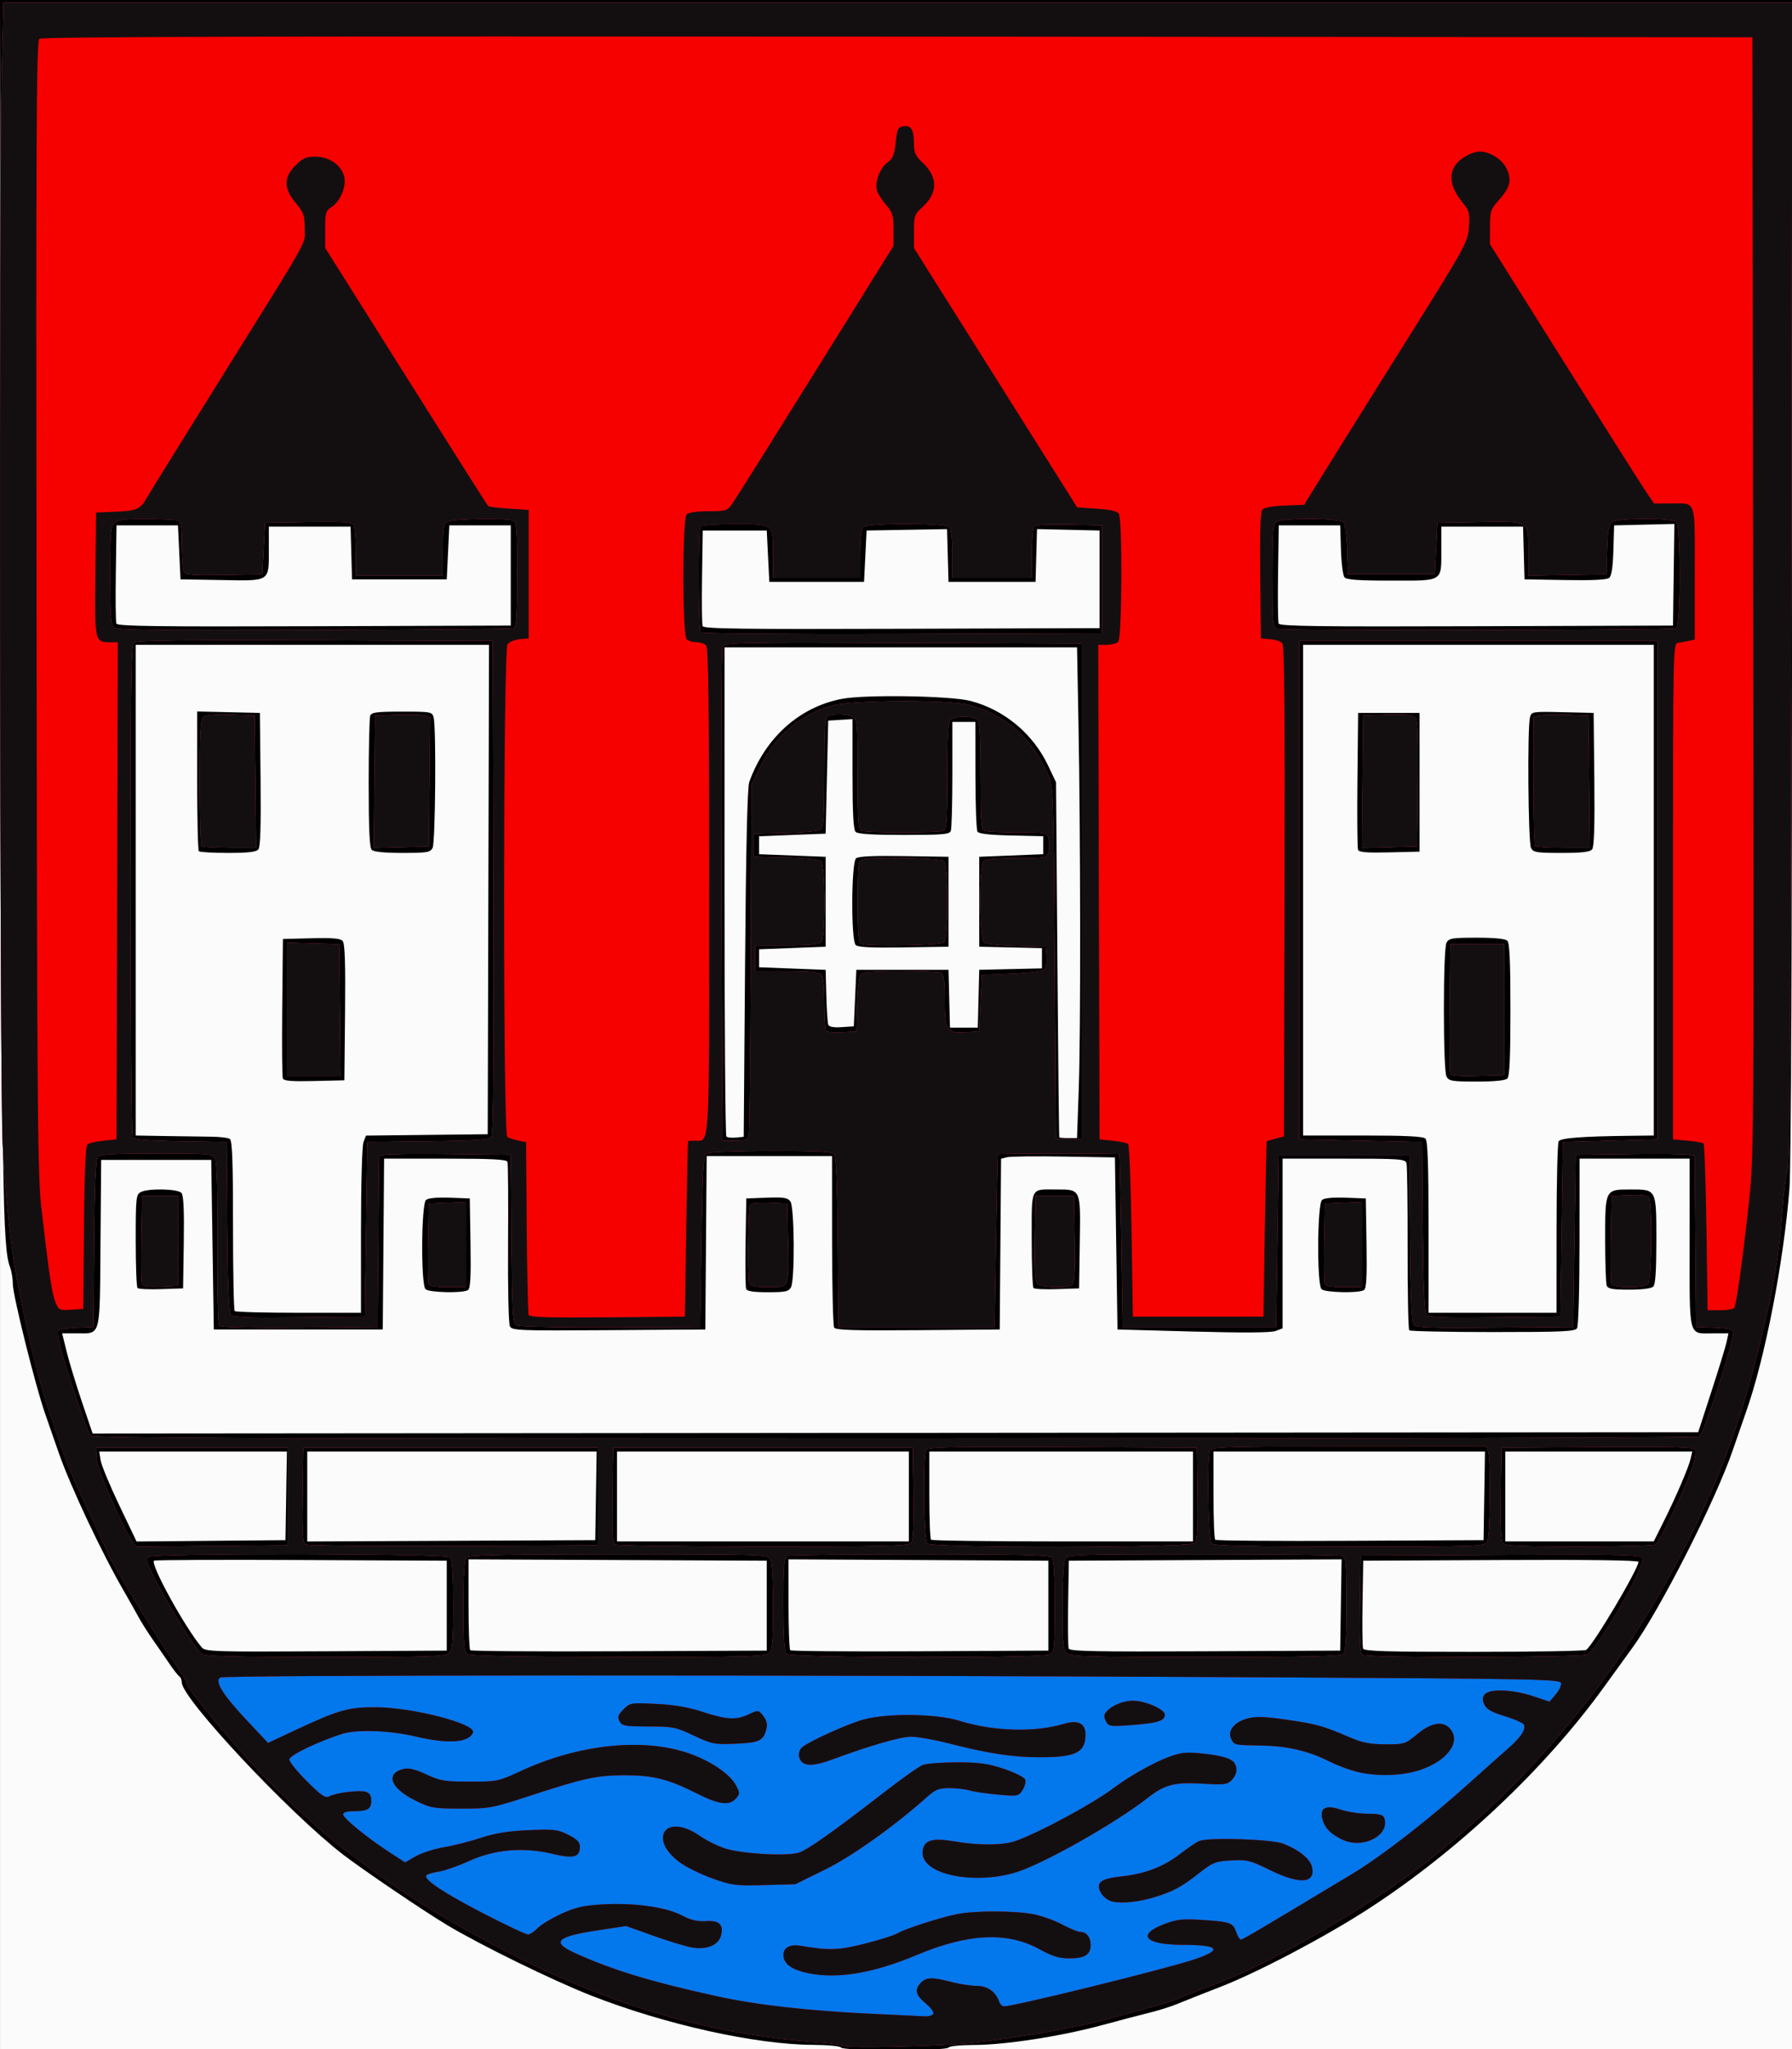 <?xml version="1.0" encoding="UTF-8" standalone="no"?>
<!-- Created with Inkscape (http://www.inkscape.org/) -->

<svg
   xmlns:dc="http://purl.org/dc/elements/1.1/"
   xmlns:cc="http://creativecommons.org/ns#"
   xmlns:rdf="http://www.w3.org/1999/02/22-rdf-syntax-ns#"
   xmlns:svg="http://www.w3.org/2000/svg"
   xmlns="http://www.w3.org/2000/svg"
   xmlns:sodipodi="http://sodipodi.sourceforge.net/DTD/sodipodi-0.dtd"
   xmlns:inkscape="http://www.inkscape.org/namespaces/inkscape"
   version="1.1"
   id="svg2"
   width="700"
   height="800"
   viewBox="0 0 700 800"
   sodipodi:docname="AUT_Korneuburg_COA.svg"
   inkscape:version="0.92.4 (5da689c313, 2019-01-14)">
  <rect x="0" y="0" width="700" height="800" fill="#333333" stroke="none"/>
  <defs
     id="defs6" />
  <sodipodi:namedview
     pagecolor="#ffffff"
     bordercolor="#666666"
     borderopacity="1"
     objecttolerance="10"
     gridtolerance="10"
     guidetolerance="10"
     inkscape:pageopacity="0"
     inkscape:pageshadow="2"
     inkscape:window-width="1920"
     inkscape:window-height="1001"
     id="namedview4"
     showgrid="false"
     inkscape:zoom="0.83647719"
     inkscape:cx="493.48263"
     inkscape:cy="522.65012"
     inkscape:window-x="-9"
     inkscape:window-y="-9"
     inkscape:window-maximized="1"
     inkscape:current-layer="svg2" />
  <g
     id="g853"
     transform="matrix(1,0,0,1.003,0.016,0)">
    <path
       style="fill:#fbfbfb"
       d="M 0,399 V 0 H 350 700 V 399 798 H 350 0 Z"
       id="path863"
       inkscape:connector-curvature="0" />
    <path
       style="fill:#000000;fill-opacity:1"
       d="m 328.5,797 c -0.344,-0.556 -5.141,-1.018 -10.809,-1.041 C 295.201,795.869 259.801,788.047 231,776.804 216.172,771.016 188.032,757.309 174.761,749.409 165.872,744.118 141.69,727.797 134,721.898 113.028,705.81 71,661.121 71,654.91 c 0,-0.986 -0.426,-2.055 -0.947,-2.377 -0.521,-0.322 -2.234,-2.486 -3.807,-4.809 -1.573,-2.323 -4.48,-6.522 -6.46,-9.331 -1.98,-2.809 -4.55,-6.859 -5.712,-9 C 52.912,627.252 50.393,622.8 48.475,619.5 39.735,604.457 27.518,578.632 22.929,565.5 21.391,561.1 18.986,554.217 17.583,550.204 13.791,539.352 5,504.196 5,499.882 5,497.819 4.527,494.887 3.949,493.367 0.971,485.533 0.713,467.026 0.351,235.25 L -0.016,0 H 349.992 700 v 224.855 c 0,141.383 -0.373,229.642 -1.005,237.75 -2.226,28.573 -9.557,66.154 -16.972,87.007 -1.152,3.239 -3.483,9.938 -5.181,14.888 -6.712,19.568 -28.405,62.096 -39.265,76.977 -2.242,3.073 -7.227,9.934 -11.077,15.247 -23.167,31.97 -57.541,64.17 -92.457,86.609 -16.916,10.871 -42.937,24.496 -57.543,30.131 -6.6,2.546 -14.029,5.474 -16.51,6.507 -2.48,1.033 -7.205,2.533 -10.5,3.334 -3.295,0.801 -11.84,3.039 -18.99,4.974 -16.074,4.351 -38.012,7.727 -50.191,7.723 -5.055,-10e-4 -9.469,0.448 -9.809,0.998 -0.379,0.614 -8.491,1 -21,1 -12.509,0 -20.621,-0.386 -21,-1 z M 174.5,625 V 607.5 L 118,607.24 c -31.075,-0.143 -57.082,-0.037 -57.793,0.235 -1.939,0.742 12.106,26.248 18.603,33.784 1.414,1.64 4.714,1.742 48.603,1.5 L 174.5,642.5 Z m 125,0 V 607.5 L 241.25,607.242 183,606.984 v 17.341 c 0,9.538 0.304,17.645 0.675,18.016 0.371,0.371 26.584,0.559 58.25,0.417 L 299.5,642.5 Z m 110,0 V 607.5 L 358.75,607.241 308,606.982 v 17.343 c 0,9.538 0.304,17.647 0.676,18.018 0.372,0.372 23.209,0.559 50.75,0.417 L 409.5,642.5 Z m 114.273,-0.259 0.273,-17.759 -53.273,0.259 L 417.5,607.5 l -0.276,16.462 c -0.152,9.054 -0.052,17.045 0.222,17.759 0.401,1.045 10.765,1.247 53.276,1.038 L 523.5,642.5 Z m 95.802,17.493 C 622.341,640.344 640,610.708 640,607.956 c 0,-0.622 -19.398,-0.88 -53.75,-0.714 L 532.5,607.5 l -0.276,16.462 c -0.152,9.054 -0.053,17.041 0.219,17.75 0.393,1.024 9.282,1.285 43.276,1.273 23.53,-0.008 43.265,-0.346 43.856,-0.75 z M 111.774,582.25 112.047,565 H 75.393 38.738 l 0.562,3.463 c 0.309,1.905 3.592,9.787 7.295,17.515 l 6.733,14.051 29.086,-0.265 L 111.5,599.5 Z m 121,0 0.274,-17.25 H 176.524 120 v 17.508 17.508 L 176.25,599.758 232.5,599.5 Z M 355,582.5 V 565 h -57 -57 v 17.5 17.5 h 57 57 z m 111,0 V 565 H 414.5 363 v 16.833 c 0,9.258 0.3,17.133 0.667,17.5 C 364.033,599.7 387.208,600 415.167,600 H 466 Z M 579.774,582.25 580.047,565 H 527.024 474 v 16.833 c 0,9.258 0.304,17.137 0.675,17.509 0.372,0.372 24.109,0.559 52.75,0.417 L 579.5,599.5 Z m 70.085,10 c 4.924,-9.835 9.704,-20.949 10.536,-24.5 L 661.038,565 H 624.519 588 v 17.5 17.5 h 28.989 28.989 z m 18.697,-50.75 c 2.871,-8.8 5.531,-17.462 5.912,-19.25 l 0.692,-3.25 h -5.645 C 659.269,519 660,521.691 660,483.965 V 451 H 638.5 617 l -0.015,32.25 c -0.009,18.575 -0.417,32.886 -0.964,33.75 -0.811,1.282 -5.587,1.5 -32.901,1.5 -17.574,0 -32.264,-0.31 -32.643,-0.69 -0.379,-0.379 -0.663,-14.779 -0.631,-32 0.032,-17.221 -0.175,-32.098 -0.461,-33.06 -0.476,-1.603 -2.524,-1.75 -24.452,-1.75 H 501 v 33.025 33.025 l -2.702,1.027 c -1.804,0.686 -12.524,0.761 -32.25,0.225 L 436.5,517.5 436,484.013 l -0.5,-33.487 -19.909,-0.331 c -10.95,-0.182 -20.956,-0.068 -22.237,0.253 l -2.327,0.584 -0.263,33.234 L 390.5,517.5 l -31.932,0.264 c -24.881,0.206 -32.109,-0.015 -32.735,-1 -0.441,-0.695 -0.809,-16.002 -0.818,-34.014 L 325,450 h -24.487 -24.487 l -0.263,33.75 -0.263,33.75 -37.708,0.262 c -35.148,0.244 -37.771,0.142 -38.632,-1.5 -0.52,-0.992 -0.833,-15.084 -0.715,-32.262 0.115,-16.775 0.014,-31.062 -0.225,-31.75 -0.331,-0.953 -6.107,-1.25 -24.313,-1.25 H 150.027 L 149.763,484.25 149.5,517.5 h -33 -33 l -0.5,-33 -0.5,-33 H 61 39.5 L 39.244,484 c -0.292,37.125 0.273,35 -9.307,35 h -5.681 l 1.794,7.25 c 0.987,3.987 3.666,12.763 5.955,19.502 L 36.166,558.003 349.751,557.752 663.336,557.5 Z M 166.2,501.8 c -1.854,-1.854 -1.669,-33.166 0.205,-34.721 0.882,-0.732 4.327,-1.057 9.25,-0.872 L 183.5,466.5 l 0.274,17.426 c 0.209,13.272 -0.029,17.619 -1,18.235 -2.019,1.282 -15.219,0.994 -16.574,-0.361 z m 125.243,-0.087 c -0.272,-0.708 -0.37,-8.92 -0.219,-18.25 L 291.5,466.5 l 7.98,-0.296 c 6.645,-0.247 8.192,-0.006 9.25,1.441 1.586,2.168 1.785,30.525 0.235,33.421 -0.891,1.665 -2.149,1.934 -9.031,1.934 -5.596,0 -8.144,-0.386 -8.49,-1.287 z M 516.2,501.8 c -1.854,-1.854 -1.669,-33.166 0.205,-34.721 0.882,-0.732 4.327,-1.057 9.25,-0.872 L 533.5,466.5 l 0.274,17.426 c 0.209,13.272 -0.029,17.619 -1,18.235 -2.019,1.282 -15.219,0.994 -16.574,-0.361 z M 53.703,501.369 C 53.316,500.983 53,492.658 53,482.869 c 0,-16.573 0.133,-17.869 1.934,-18.833 2.926,-1.566 14.59,-1.313 15.967,0.346 0.791,0.953 1.061,6.918 0.872,19.25 L 71.5,501.5 l -8.547,0.286 c -4.701,0.157 -8.864,-0.03 -9.25,-0.417 z m 350,0 C 403.316,500.983 403,492.465 403,482.44 403,461.651 402.348,463 412.391,463 c 9.905,0 9.702,-0.443 9.383,20.504 L 421.5,501.5 l -8.547,0.286 c -4.701,0.157 -8.864,-0.03 -9.25,-0.417 z m 223.904,-0.951 C 627.273,499.548 627,491.48 627,482.49 627,462.838 626.917,463 637,463 c 10.106,0 10,-0.211 10,19.871 0,11.678 -0.362,17.091 -1.2,17.929 -0.738,0.738 -4.354,1.2 -9.393,1.2 -6.548,0 -8.315,-0.318 -8.8,-1.582 z M 141,479.065 c 0,-18.174 0.417,-33.032 0.968,-34.482 l 0.968,-2.547 23.782,-0.268 L 190.5,441.5 190.755,346.25 191.01,251 H 122.005 53 v 95.5 95.5 l 11.75,0.205 c 6.463,0.113 14.45,0.227 17.75,0.253 3.3,0.026 6.562,0.411 7.25,0.854 0.958,0.618 1.25,8.457 1.25,33.58 0,18.026 0.3,33.074 0.667,33.441 C 92.033,510.7 103.283,511 116.667,511 H 141 Z m -30.536,-59.299 c -0.274,-0.714 -0.378,-13.216 -0.231,-27.782 L 110.5,365.5 l 11.102,-0.281 c 8.576,-0.217 11.367,0.038 12.267,1.123 0.838,1.009 1.09,8.821 0.898,27.781 L 134.5,420.5 l -11.769,0.282 c -8.93,0.214 -11.889,-0.031 -12.267,-1.016 z M 77.667,331.333 C 77.3,330.967 77,318.578 77,303.803 v -26.864 l 12.25,0.281 12.25,0.281 0.267,25.877 c 0.188,18.253 -0.069,26.281 -0.872,27.25 C 100.058,331.635 96.905,332 89.044,332 83.153,332 78.033,331.7 77.667,331.333 Z M 145.2,330.8 c -0.869,-0.869 -1.2,-8.026 -1.2,-25.918 0,-13.595 0.273,-25.43 0.607,-26.3 0.506,-1.318 2.567,-1.582 12.383,-1.582 11.367,0 11.797,0.078 12.379,2.25 1.061,3.958 0.704,48.744 -0.405,50.816 -0.925,1.728 -2.181,1.934 -11.8,1.934 -7.039,0 -11.18,-0.415 -11.965,-1.2 z m 462.815,147.45 c 0.008,-18.012 0.376,-33.318 0.816,-34.011 0.814,-1.282 9.092,-1.914 27.919,-2.131 L 646,442 V 346.5 251 H 577.5 509 v 95.5 95.5 h 23.3 c 16.789,0 23.635,0.335 24.5,1.2 0.885,0.885 1.2,9.933 1.2,34.5 V 511 h 25 25 l 0.015,-32.75 z M 565.035,419.066 C 564.404,417.886 564,407.722 564,393 c 0,-14.722 0.404,-24.886 1.035,-26.066 0.925,-1.728 2.181,-1.934 11.8,-1.934 7.039,0 11.18,0.415 11.965,1.2 0.871,0.871 1.2,8.222 1.2,26.8 0,18.578 -0.329,25.929 -1.2,26.8 -0.785,0.785 -4.926,1.2 -11.965,1.2 -9.619,0 -10.875,-0.206 -11.8,-1.934 z M 530.463,330.765 c -0.274,-0.714 -0.378,-12.991 -0.231,-27.282 L 530.5,277.5 h 12 12 v 27 27 l -11.769,0.282 c -8.933,0.214 -11.889,-0.031 -12.267,-1.016 z m 67.572,-0.7 c -1.114,-2.081 -1.463,-46.865 -0.397,-50.846 0.599,-2.234 0.852,-2.274 12.736,-2 L 622.5,277.5 l 0.267,25.877 c 0.188,18.253 -0.069,26.281 -0.872,27.25 -0.838,1.01 -4.01,1.373 -11.982,1.373 -9.696,0 -10.952,-0.204 -11.878,-1.934 z M 291.028,375 c 0.353,-45.146 0.892,-68.513 1.625,-70.558 6.194,-17.269 19.604,-29.267 36.237,-32.421 9.131,-1.732 42.515,-1.191 50.19,0.813 13.214,3.45 24.395,12.729 30.321,25.167 l 3.097,6.5 0.527,69 c 0.29,37.95 0.627,69.112 0.75,69.25 0.123,0.138 1.73,0.25 3.572,0.25 h 3.349 l 0.695,-19.75 c 0.772,-21.937 0.695,-98.143 -0.143,-142.5 L 420.706,252 H 351.853 283 v 94.833 c 0,52.158 0.321,95.155 0.714,95.547 0.393,0.393 2.08,0.58 3.75,0.417 L 290.5,442.5 Z M 334,388.5 l 0.5,-11 h 18 18 l 0.283,11.25 0.283,11.25 h 5.434 5.434 L 382.217,388.75 382.5,377.5 394.75,377.219 407,376.938 V 373 369.062 L 394.75,368.781 382.5,368.5 V 351 333.5 l 12.5,-0.5 12.5,-0.5 v -3.5 -3.5 l -12.461,-0.282 c -8.429,-0.191 -12.711,-0.676 -13.235,-1.5 -0.425,-0.67 -0.781,-10.555 -0.789,-21.968 L 381,281 h -4.5 -4.5 v 20.418 c 0,11.23 -0.273,21.13 -0.607,22 -0.522,1.36 -3.089,1.582 -18.3,1.582 -12.428,0 -18.05,-0.357 -18.893,-1.2 -0.858,-0.858 -1.2,-7.279 -1.2,-22.555 v -21.355 l -4.75,0.305 -4.75,0.305 -0.5,22 -0.5,22 -13,0.5 -13,0.5 v 3.5 3.5 l 13,0.5 13,0.5 v 17.5 17.5 l -13,0.5 -13,0.5 v 3.5 3.5 l 13,0.5 13,0.5 0.266,10 c 0.146,5.5 0.479,10.587 0.74,11.305 0.322,0.887 1.999,1.207 5.234,1 L 333.5,399.5 Z m 0.222,-20.678 c -1.853,-1.853 -1.71,-32.173 0.159,-33.724 0.951,-0.79 6.788,-1.061 18.75,-0.872 L 370.5,333.5 v 17.5 17.5 l -17.528,0.272 c -12.789,0.199 -17.858,-0.058 -18.75,-0.95 z M 429.5,225.5 v -19 l -12.215,-0.281 -12.215,-0.28 -0.285,10.28 L 404.5,226.5 h -17 -17 l -0.285,-10.275 -0.285,-10.275 -15.715,0.275 L 338.5,206.5 l -0.5,10 -0.5,10 H 319 300.5 l -0.5,-10 -0.5,-10 H 287 274.5 l -0.274,17.966 c -0.151,9.882 -0.051,18.547 0.221,19.256 0.399,1.041 15.417,1.24 77.774,1.034 L 429.5,244.5 Z m -230,-1.5 v -19.5 h -12 -12 L 175,215 174.5,225.5 H 156 137.5 L 137.215,215.25 136.93,205 H 120.965 105 v 8.809 c 0,12.758 0.708,12.3 -18.506,11.968 L 70.5,225.5 70,215 69.5,204.5 h -12 -12 l -0.273,18.468 c -0.15,10.157 -0.051,19.048 0.221,19.756 0.399,1.039 15.368,1.239 77.273,1.032 L 199.5,243.5 Z m 454.271,-0.282 0.271,-19.782 -11.771,0.282 L 630.5,204.5 l -0.285,9.657 c -0.194,6.587 -0.714,10.012 -1.634,10.776 -0.903,0.749 -6.595,1.028 -17.215,0.843 L 595.5,225.5 595.215,215.25 594.93,205 H 578.965 563 v 8.566 C 563,226.661 564.031,226 543.587,226 c -13.038,0 -17.611,-0.324 -18.425,-1.304 -0.595,-0.717 -1.213,-5.555 -1.372,-10.75 L 523.5,204.5 h -12 -12 l -0.273,18.468 c -0.15,10.157 -0.051,19.048 0.221,19.756 0.399,1.039 15.368,1.239 77.273,1.032 L 653.5,243.5 Z"
       id="path861"
       inkscape:connector-curvature="0" />
    <path
       style="fill:#0377ec"
       d="m 329.684,796.35 c -0.4,-0.4 -5.33,-1.053 -10.956,-1.451 -41.238,-2.917 -80.799,-14.438 -120.918,-35.214 -22.326,-11.562 -38.262,-21.211 -52.719,-31.92 -2.425,-1.796 -7.506,-5.567 -11.292,-8.379 C 123.96,712.078 103.87,693.108 94.205,682 81.169,667.019 73,656.755 73,655.356 73,654.648 69.898,649.666 66.108,644.284 60.446,636.247 42,605.774 42,604.458 42,604.255 39.388,598.556 36.196,591.794 28.138,574.728 26.337,570.529 23.628,562.5 22.329,558.65 20.119,552.125 18.717,548 13.858,533.708 7.199,504.413 4.622,486 3.149,475.474 1.595,457.937 1.017,445.315 -0.114,420.635 -0.411,70.057 0.663,27.25 L 1.321,1 H 350.705 700.089 l -0.324,225.75 c -0.244,169.834 -0.615,226.493 -1.498,228.75 -0.646,1.65 -1.605,9.075 -2.131,16.5 -1.165,16.441 -3.005,27.441 -8.199,49 -6.403,26.577 -13.129,46.193 -23.355,68.109 -25.327,54.28 -61.471,99.958 -107.34,135.653 -22.104,17.201 -61.802,40.055 -82.742,47.633 -4.4,1.592 -10.025,3.764 -12.5,4.825 -2.475,1.062 -7.65,2.786 -11.5,3.831 -3.85,1.046 -11.95,3.262 -18,4.924 -11.54,3.172 -36.05,7.439 -53,9.227 -12.333,1.301 -48.822,2.141 -49.816,1.147 z M 175.429,643.429 C 176.736,642.122 177,638.958 177,624.629 177,612.562 176.64,607.04 175.8,606.2 174.275,604.675 60.349,604.482 58,606 c -1.269,0.82 -0.745,2.397 3.399,10.235 5.844,11.052 15.14,25.769 17.38,27.515 1.23,0.959 12.473,1.25 48.341,1.25 41.155,0 46.925,-0.188 48.309,-1.571 z m 125,0 C 301.73,642.127 302,639.024 302,625.363 c 0,-9.458 -0.442,-17.32 -1.035,-18.429 -1.005,-1.878 -2.719,-1.934 -59.3,-1.934 -43.984,0 -58.559,0.294 -59.465,1.2 -0.843,0.843 -1.2,6.478 -1.2,18.95 0,15.85 0.187,17.859 1.75,18.77 1.132,0.659 21.955,1.03 58.929,1.05 50.674,0.027 57.357,-0.148 58.75,-1.541 z m 109.637,0.536 c 1.801,-0.964 1.934,-2.26 1.934,-18.8 0,-12.484 -0.357,-18.122 -1.2,-18.965 -0.901,-0.901 -13.693,-1.2 -51.418,-1.2 -27.62,0 -50.93,0.273 -51.8,0.607 -1.362,0.523 -1.582,3.133 -1.582,18.8 0,12.817 0.355,18.548 1.2,19.393 1.58,1.58 99.927,1.738 102.866,0.165 z M 524.8,643.8 c 0.845,-0.845 1.2,-6.576 1.2,-19.393 0,-15.667 -0.22,-18.277 -1.582,-18.8 C 523.548,605.273 499.039,605 469.953,605 c -51.26,0 -52.915,0.059 -53.918,1.934 -0.594,1.109 -1.035,8.971 -1.035,18.429 0,13.662 0.27,16.764 1.571,18.066 1.389,1.389 7.698,1.571 54.3,1.571 39.678,0 53.026,-0.297 53.929,-1.2 z m 95.143,0.23 c 4.099,-2.194 22.853,-34.514 21.728,-37.446 -0.555,-1.447 -5.924,-1.577 -55.393,-1.343 L 531.5,605.5 l -0.273,18.927 c -0.209,14.473 0.027,19.117 1,19.735 1.851,1.175 85.509,1.05 87.716,-0.131 z M 112.5,582.5 v -19 H 75 37.5 l 0.186,4.217 c 0.17,3.852 9.454,25.263 13.897,32.048 l 1.483,2.265 29.717,-0.265 L 112.5,601.5 Z m 121,0 v -19 H 176 118.5 l -0.273,18.427 c -0.209,14.071 0.028,18.619 1,19.239 0.7,0.447 26.698,0.705 57.773,0.573 L 233.5,601.5 Z m 122.401,18.119 c 0.791,-0.953 1.061,-6.918 0.872,-19.25 L 356.5,563.5 H 298 239.5 l -0.273,18.427 c -0.209,14.073 0.028,18.618 1,19.235 0.7,0.444 26.756,0.815 57.901,0.823 46.958,0.013 56.823,-0.22 57.774,-1.366 z m 111,0 c 0.791,-0.953 1.061,-6.918 0.872,-19.25 L 467.5,563.5 415.065,563.241 c -41.286,-0.204 -52.605,0.009 -53.235,1 -1.345,2.118 -1.01,35.179 0.37,36.559 1.888,1.888 103.129,1.714 104.701,-0.181 z m 114.064,-0.553 c 1.101,-2.057 1.437,-30.964 0.405,-34.816 L 580.767,563 h -53.776 c -48.115,0 -53.84,0.167 -54.383,1.582 -1.194,3.112 -0.673,34.952 0.593,36.218 0.903,0.903 14.259,1.2 53.965,1.2 51.144,0 52.797,-0.059 53.8,-1.934 z m 65.753,1.13 c 1.646,-1.046 12.724,-24.428 14.59,-30.796 0.822,-2.805 1.172,-5.623 0.777,-6.262 -0.53,-0.857 -10.545,-1.093 -38.152,-0.9 L 586.5,563.5 l -0.274,17.869 c -0.189,12.332 0.082,18.297 0.872,19.25 0.926,1.116 6.631,1.378 29.774,1.366 15.745,-0.008 29.176,-0.364 29.845,-0.789 z m 17.046,-42.028 C 665.597,558.003 677,522.966 677,518.495 c 0,-1.053 -1.823,-1.481 -7.25,-1.701 L 662.5,516.5 l -0.263,-33.234 -0.263,-33.234 -2.237,-0.549 C 658.506,449.181 648.05,449.061 636.5,449.217 l -21,0.283 -0.5,33.5 -0.5,33.5 -30.616,0.264 c -24.725,0.213 -30.831,0.005 -31.736,-1.086 -0.764,-0.92 -1.204,-11.67 -1.384,-33.764 L 550.5,449.5 H 525 499.5 l -0.5,33.5 -0.5,33.5 h -30 -30 L 437.966,483 c -0.294,-18.425 -0.631,-33.612 -0.75,-33.75 C 437.097,449.113 426.425,449 413.5,449 c -12.925,0 -23.591,0.113 -23.703,0.25 -0.112,0.138 -0.449,15.325 -0.75,33.75 L 388.5,516.5 H 358 327.5 l -0.264,-32.914 c -0.178,-22.254 -0.623,-33.347 -1.372,-34.25 -0.868,-1.046 -6.23,-1.332 -24.736,-1.32 -13.123,0.009 -24.294,0.436 -25.128,0.963 -1.267,0.8 -1.578,6.11 -2,34.235 l -0.5,33.287 -35,0.149 c -19.9,0.085 -35.749,-0.251 -36.736,-0.778 -1.586,-0.847 -1.759,-3.766 -2,-33.649 L 199.5,449.5 176,449.218 c -12.925,-0.155 -24.506,-0.035 -25.737,0.266 l -2.237,0.548 -0.263,33.234 L 147.5,516.5 117.065,516.765 C 98.901,516.923 86.249,516.649 85.685,516.085 85.123,515.523 84.816,502.538 84.928,484.112 85.054,463.23 84.759,452.417 84.023,451.043 82.973,449.082 82.058,449 61.087,449 c -17,0 -22.088,0.296 -22.951,1.336 -0.748,0.902 -1.194,11.866 -1.372,33.75 L 36.5,516.5 30,516.803 c -3.575,0.167 -6.822,0.624 -7.216,1.016 -0.394,0.392 -0.025,3.406 0.82,6.697 2.147,8.363 10.43,32.723 11.64,34.234 0.797,0.995 64.812,1.247 314.129,1.235 172.22,-0.008 313.696,-0.376 314.391,-0.817 z M 55.46,499.758 c -0.282,-0.734 -0.388,-8.742 -0.236,-17.796 L 55.5,465.5 h 7 7 v 17.5 17.5 l -6.764,0.296 c -4.933,0.216 -6.902,-0.065 -7.276,-1.038 z m 111.98,-0.051 c -0.273,-0.712 -0.371,-8.024 -0.219,-16.25 L 167.5,468.5 l 7.25,-0.294 7.25,-0.294 V 484.456 501 h -7.031 c -4.83,0 -7.187,-0.405 -7.528,-1.294 z m 125.252,-0.065 c -0.788,-2.054 -0.545,-29.261 0.273,-30.585 0.459,-0.742 3.179,-1.047 7.624,-0.855 L 307.5,468.5 l 0.288,14 c 0.395,19.243 0.704,18.5 -7.7,18.5 -4.871,0 -7.026,-0.396 -7.395,-1.359 z m 112.405,-0.024 c -0.787,-0.948 -1.061,-6.529 -0.872,-17.75 L 404.5,465.5 h 7.5 7.5 l 0.275,16.926 c 0.209,12.871 -0.03,17.119 -1,17.735 -2.181,1.384 -12.416,0.978 -13.678,-0.543 z m 112.344,0.089 c -0.273,-0.712 -0.371,-8.024 -0.219,-16.25 L 517.5,468.5 l 7.25,-0.294 7.25,-0.294 V 484.456 501 h -7.031 c -4.83,0 -7.187,-0.405 -7.528,-1.294 z m 112.002,0.006 c -0.272,-0.709 -0.37,-8.696 -0.219,-17.75 L 629.5,465.5 l 6.91,-0.299 c 4.852,-0.21 7.156,0.088 7.735,1 1.357,2.14 1.049,32.206 -0.345,33.599 -1.671,1.671 -13.711,1.597 -14.357,-0.088 z M 143,478.5 l 0.5,-34 23.642,-0.268 c 18.289,-0.207 23.894,-0.571 24.755,-1.609 0.804,-0.969 1.042,-27.96 0.858,-97.232 L 192.5,249.5 123.111,249.243 c -50.427,-0.187 -69.761,0.052 -70.75,0.872 -1.13,0.938 -1.358,17.231 -1.345,96.257 0.008,52.32 0.366,95.679 0.794,96.354 0.557,0.876 5.904,1.304 18.735,1.5 L 88.5,444.5 l 0.264,32.914 c 0.18,22.502 0.619,33.342 1.386,34.267 0.901,1.085 6.182,1.3 26.736,1.086 L 142.5,512.5 Z m -31,-85.535 v -26.035 l 10.25,0.285 10.25,0.285 0.267,25.75 0.267,25.75 H 122.517 112 Z M 78.667,329.333 C 78.3,328.967 78,317.772 78,304.456 c 0,-19.526 0.271,-24.436 1.399,-25.372 0.903,-0.75 4.715,-1.059 10.75,-0.872 L 99.5,278.5 99.767,304.25 100.034,330 H 89.684 c -5.693,0 -10.65,-0.3 -11.017,-0.667 z M 146.233,304.284 146.5,278.5 155,278.205 c 4.675,-0.162 9.52,-0.039 10.767,0.273 l 2.267,0.568 -0.267,25.227 L 167.5,329.5 l -10.767,0.284 -10.767,0.284 z M 610,478.5 l 0.5,-34 18.5,-0.5 18.5,-0.5 v -97 -97 h -70 -70 v 97 97 l 24,0.5 24,0.5 0.264,32.914 c 0.18,22.502 0.619,33.342 1.386,34.267 0.901,1.085 6.182,1.3 26.736,1.086 L 609.5,512.5 Z m -43.536,-60.734 c -0.275,-0.717 -0.38,-12.321 -0.232,-25.785 L 566.5,367.5 h 10.5 10.5 v 25.5 25.5 l -10.268,0.285 c -7.728,0.215 -10.392,-0.037 -10.768,-1.019 z M 532.233,304.284 532.5,278.5 l 9.599,-0.284 c 7.305,-0.216 9.878,0.052 10.768,1.124 0.838,1.01 1.093,8.302 0.901,25.784 L 553.5,329.5 l -10.767,0.284 -10.767,0.284 z m 67.434,25.049 C 599.3,328.967 599,317.5 599,303.852 V 279.038 l 2.25,-0.564 c 1.238,-0.31 6.075,-0.431 10.75,-0.269 l 8.5,0.295 0.267,25.75 0.267,25.75 h -10.35 c -5.693,0 -10.65,-0.3 -11.017,-0.667 z M 292.486,441.75 c 0.288,-1.238 0.634,-32.424 0.769,-69.303 l 0.245,-67.053 3.726,-7.537 c 5.809,-11.751 15.921,-20.098 28.234,-23.304 8.078,-2.104 45.562,-2.188 53.331,-0.12 14.227,3.787 24.637,13.107 30.794,27.568 1.808,4.246 1.944,8.369 2.416,73 l 0.5,68.5 h 5 5 V 347 250.5 l -69.711,-0.257 c -65.653,-0.242 -69.76,-0.154 -70.557,1.5 -0.465,0.966 -0.661,44.619 -0.436,97.007 l 0.41,95.25 h 4.878 c 4.237,0 4.947,-0.296 5.401,-2.25 z m 42.302,-50.692 c 0.158,-5.743 0.775,-11.031 1.372,-11.75 0.801,-0.965 4.828,-1.308 15.381,-1.308 7.863,0 15.008,0.273 15.878,0.607 1.292,0.496 1.582,2.385 1.582,10.309 0,12.283 0.642,13.313 8.03,12.894 L 382.5,401.5 l 0.5,-11 0.5,-11 11.704,-0.5 c 6.617,-0.283 12.189,-0.986 12.818,-1.618 0.613,-0.615 0.971,-2.865 0.796,-5 L 408.5,368.5 397.061,368.215 c -6.331,-0.157 -12.025,-0.77 -12.75,-1.372 -1.781,-1.478 -1.881,-29.873 -0.111,-31.643 0.798,-0.798 5.151,-1.2 12.981,-1.2 11.732,0 11.784,-0.01 12.408,-2.5 0.345,-1.375 0.345,-3.625 0,-5 -0.623,-2.484 -0.702,-2.5 -12.027,-2.5 -6.27,0 -12.111,-0.273 -12.981,-0.607 -1.372,-0.526 -1.582,-3.353 -1.582,-21.3 0,-14.761 -0.344,-21.037 -1.2,-21.893 -0.66,-0.66 -3.045,-1.2 -5.3,-1.2 -2.255,0 -4.64,0.54 -5.3,1.2 -0.856,0.856 -1.2,7.132 -1.2,21.893 0,17.947 -0.21,20.774 -1.582,21.3 -2.061,0.791 -29.776,0.791 -31.836,0 C 335.208,322.866 335,319.981 335,301.428 c 0,-20.092 -0.115,-21.419 -1.934,-22.393 -2.142,-1.146 -7.036,-1.367 -9.484,-0.428 -1.374,0.527 -1.582,3.404 -1.582,21.878 0,16.346 -0.304,21.523 -1.314,22.361 -0.747,0.62 -6.676,1.212 -13.75,1.372 L 294.5,324.5 v 4.5 4.5 l 12.436,0.282 c 7.074,0.161 13.003,0.752 13.75,1.372 1.784,1.48 1.886,29.873 0.114,31.645 -0.803,0.803 -5.267,1.2 -13.5,1.2 H 295 v 5 5 h 12.3 c 8.233,0 12.697,0.397 13.5,1.2 0.775,0.775 1.2,4.785 1.2,11.333 0,5.573 0.32,10.453 0.71,10.844 0.391,0.391 3.203,0.578 6.25,0.417 L 334.5,401.5 Z M 336.25,367.338 c -0.926,-0.374 -1.25,-4.602 -1.25,-16.314 0,-13.494 0.232,-15.899 1.582,-16.417 3.087,-1.184 30.954,-0.672 32.218,0.593 1.675,1.675 1.675,29.925 0,31.6 -1.196,1.196 -29.75,1.668 -32.55,0.538 z M 430.5,225.5 v -21 l -12.922,-0.281 c -9.666,-0.21 -13.127,0.042 -13.735,1 -0.447,0.705 -0.82,5.444 -0.828,10.531 L 403,225 H 387.5 372 v -9.3 c 0,-5.9 -0.439,-9.739 -1.2,-10.5 -1.68,-1.68 -31.92,-1.68 -33.6,0 -0.761,0.761 -1.2,4.6 -1.2,10.5 v 9.3 h -17 -17 v -8.566 C 302,203.676 302.391,204 287.024,204 c -7.774,0 -13.159,0.409 -13.542,1.03 -0.756,1.224 -0.646,39.895 0.117,41.13 0.29,0.469 35.711,0.737 78.714,0.597 L 430.5,246.5 Z m -229.75,19.037 c 0.944,-0.358 1.25,-5.478 1.25,-20.898 0,-17.702 -0.211,-20.505 -1.582,-21.031 -2.664,-1.022 -23.426,-0.673 -25.484,0.428 -1.714,0.917 -1.934,2.172 -1.934,11 V 224 h -17 -17 l -0.015,-9.25 c -0.008,-5.088 -0.379,-9.824 -0.824,-10.525 -0.615,-0.97 -4.863,-1.209 -17.735,-1 L 103.5,203.5 l -0.5,10 -0.5,10 -14.924,0.278 c -11.269,0.21 -15.122,-0.035 -15.735,-1 -0.446,-0.703 -0.818,-5.392 -0.826,-10.421 -0.012,-7.405 -0.316,-9.258 -1.597,-9.75 C 68.548,202.273 62.955,202 56.99,202 48.462,202 45.807,202.336 44.571,203.571 43.254,204.889 43,208.19 43,224 c 0,14.294 0.32,19.177 1.321,20.179 1.076,1.077 15.572,1.276 78.25,1.077 42.311,-0.135 77.491,-0.458 78.179,-0.719 z m 453.982,0.013 c 1.767,-0.678 1.831,-39.586 0.068,-41.349 -1.68,-1.68 -22.834,-1.638 -25.083,0.05 -1.31,0.983 -1.724,3.276 -1.941,10.75 l -0.276,9.5 -15.25,0.276 -15.25,0.276 v -8.835 c 0,-12.818 0.783,-12.324 -19.006,-11.993 L 561.5,203.5 l -0.5,10 -0.5,10 h -17 -17 l -0.29,-9.446 c -0.16,-5.195 -0.777,-10.033 -1.372,-10.75 -1.339,-1.614 -22.971,-1.838 -25.903,-0.269 -1.813,0.97 -1.934,2.285 -1.934,21.032 0,18.875 0.109,20.037 1.939,20.715 2.12,0.785 153.731,0.558 155.792,-0.233 z"
       id="path859"
       inkscape:connector-curvature="0" />
    <path
       style="fill:#f70000"
       d="m 329.684,796.35 c -0.4,-0.4 -5.33,-1.053 -10.956,-1.451 -41.238,-2.917 -80.799,-14.438 -120.918,-35.214 -22.326,-11.562 -38.262,-21.211 -52.719,-31.92 -2.425,-1.796 -7.506,-5.567 -11.292,-8.379 C 123.96,712.078 103.87,693.108 94.205,682 81.169,667.019 73,656.755 73,655.356 73,654.648 69.898,649.666 66.108,644.284 60.446,636.247 42,605.774 42,604.458 42,604.255 39.388,598.556 36.196,591.794 28.138,574.728 26.337,570.529 23.628,562.5 22.329,558.65 20.119,552.125 18.717,548 13.858,533.708 7.199,504.413 4.622,486 3.149,475.474 1.595,457.937 1.017,445.315 -0.114,420.635 -0.411,70.057 0.663,27.25 L 1.321,1 H 350.705 700.089 l -0.324,225.75 c -0.244,169.834 -0.615,226.493 -1.498,228.75 -0.646,1.65 -1.605,9.075 -2.131,16.5 -1.165,16.441 -3.005,27.441 -8.199,49 -6.403,26.577 -13.129,46.193 -23.355,68.109 -25.327,54.28 -61.471,99.958 -107.34,135.653 -22.104,17.201 -61.802,40.055 -82.742,47.633 -4.4,1.592 -10.025,3.764 -12.5,4.825 -2.475,1.062 -7.65,2.786 -11.5,3.831 -3.85,1.046 -11.95,3.262 -18,4.924 -11.54,3.172 -36.05,7.439 -53,9.227 -12.333,1.301 -48.822,2.141 -49.816,1.147 z m 34.873,-12.443 c 0.371,-0.601 -0.952,-2.433 -2.941,-4.073 -3.982,-3.282 -4.462,-5.243 -1.961,-8.006 2.01,-2.221 4.482,-2.288 12.006,-0.329 3.167,0.825 7.611,1.5 9.874,1.5 4.2,0 7.376,2.26 8.784,6.25 0.34,0.963 1.194,1.742 1.899,1.733 4.078,-0.056 61.889,-14.251 73.781,-18.117 11.837,-3.848 10.475,-5.827 -4.027,-5.85 -14.775,-0.024 -18.186,-3.893 -7.13,-8.087 4.832,-1.833 6.979,-2.063 14.724,-1.576 11.058,0.695 12.025,1.039 13.311,4.728 0.56,1.606 1.379,2.92 1.82,2.92 0.723,0 7.253,-3.842 43.726,-25.726 11.333,-6.8 30.517,-21.668 46.076,-35.711 4.95,-4.468 11.25,-10.061 14,-12.431 5.355,-4.614 7.57,-7.786 6.813,-9.759 -0.259,-0.675 -3.603,-2.178 -7.432,-3.341 -5.265,-1.599 -7.231,-2.706 -8.068,-4.544 -0.839,-1.842 -0.8,-2.799 0.163,-3.959 1.867,-2.25 10.741,-1.937 18.644,0.657 l 6.662,2.187 2.41,-2.802 c 1.326,-1.541 2.269,-3.538 2.096,-4.437 -0.288,-1.497 -9.819,-1.686 -113.301,-2.24 -187.294,-1.004 -408.836,-0.959 -410.485,0.083 -2.304,1.457 0.975,6.691 10.552,16.845 l 8.13,8.619 10.908,-5.086 c 16.769,-7.818 20.509,-8.865 31.408,-8.794 14.319,0.094 38.83,6.425 37.735,9.747 -1.326,4.023 -9.707,4.626 -22.446,1.613 -10.177,-2.407 -23.036,-2.845 -28.789,-0.98 -9.958,3.227 -20.5,8.346 -20.5,9.954 0,0.912 3.095,4.729 6.877,8.482 5.75,5.706 7.184,6.663 8.75,5.838 2.651,-1.396 11.865,-2.512 14.315,-1.735 1.438,0.456 2.058,1.505 2.058,3.479 0,3.228 -1.422,4.04 -7.082,4.04 -2.472,0 -3.915,0.461 -3.91,1.25 0.01,1.474 9.361,9.093 18.068,14.721 l 6.155,3.978 4.134,-2.369 c 2.274,-1.303 7.226,-2.889 11.004,-3.525 3.778,-0.635 10.303,-2.286 14.5,-3.667 5.606,-1.846 10.548,-2.636 18.63,-2.979 9.995,-0.424 11.411,-0.259 15.5,1.812 3.443,1.744 4.5,2.841 4.5,4.67 0,4.074 -2.431,4.659 -10.988,2.644 C 204.248,718.883 193.018,719.897 183,724.471 c -4.125,1.884 -9.41,3.712 -11.745,4.064 -2.335,0.352 -4.476,1.014 -4.759,1.472 -1.011,1.636 6.943,6.904 22.475,14.886 8.677,4.459 16.43,8.108 17.228,8.108 0.799,0 2.458,-1.071 3.688,-2.381 1.23,-1.309 5.36,-3.821 9.178,-5.58 5.673,-2.615 8.632,-3.301 16.188,-3.751 12.155,-0.725 24.812,1.014 31.025,4.263 3.562,1.862 6.058,2.458 9.399,2.242 5.271,-0.34 7.014,1.311 5.933,5.618 -0.953,3.798 -5.739,5.682 -11.626,4.577 -2.467,-0.463 -9.196,-2.519 -14.954,-4.569 l -10.468,-3.727 -10.784,1.62 c -16.593,2.493 -18.721,4.646 -8.935,9.038 14.627,6.564 29.152,10.972 54.656,16.586 15.915,3.503 36.056,5.781 61.5,6.957 9.625,0.445 18.711,0.876 20.191,0.958 1.48,0.083 2.995,-0.342 3.366,-0.942 z m -50.992,-16.368 C 308.546,766.193 306,763.968 306,760.931 c 0,-2.835 2.629,-4.211 6.736,-3.525 11.34,1.892 14.784,1.772 25.264,-0.881 5.775,-1.462 11.4,-3.234 12.5,-3.937 2.59,-1.656 16.497,-6.142 23.299,-7.517 6.83,-1.38 22.193,-1.374 29.691,0.012 3.222,0.596 8.318,2.396 11.324,4 3.007,1.604 6.213,2.917 7.126,2.917 2.434,0 4.059,2.032 4.059,5.078 0,3.791 -2.259,5.21 -8.275,5.198 -4.095,-0.008 -6.632,-0.782 -11.725,-3.575 -12.555,-6.885 -27.837,-6.153 -48,2.299 -17.911,7.508 -32.716,9.687 -44.435,6.541 z M 434.536,740.165 c -1.711,-0.388 -3.592,-1.792 -4.452,-3.323 -2.225,-3.963 -0.31,-5.552 7.727,-6.411 9.417,-1.006 16.72,-3.775 23.15,-8.778 3.046,-2.37 6.438,-4.643 7.538,-5.052 3.96,-1.472 28.245,-0.684 32.766,1.063 5.992,2.316 10.388,5.818 11.159,8.891 1.654,6.589 -4.635,7.103 -16.392,1.34 -7.752,-3.8 -8.869,-4.075 -15.106,-3.723 -6.227,0.352 -7.175,0.726 -12.581,4.959 -6.706,5.253 -9.843,6.962 -16.846,9.179 -6.257,1.981 -13.103,2.729 -16.964,1.853 z m -156.144,-8.955 c -4.459,-1.585 -10.141,-4.342 -12.626,-6.127 -12.958,-9.306 -5.786,-19.634 7.357,-10.593 2.791,1.92 7.392,4.202 10.226,5.072 6.836,2.099 24.263,3.052 28.728,1.571 3.571,-1.184 13.55,-8.234 33.807,-23.881 6.584,-5.086 13.158,-9.698 14.609,-10.25 1.451,-0.552 7.444,-1.003 13.319,-1.003 8.785,0 12.043,0.453 18.348,2.553 4.244,1.414 7.939,3.262 8.276,4.141 0.335,0.873 -0.122,2.703 -1.015,4.067 -1.574,2.402 -1.87,2.458 -9.517,1.791 -4.341,-0.379 -9.355,-1.108 -11.142,-1.62 C 376.975,696.419 373.374,696 370.759,696 c -3.972,0 -5.371,0.549 -8.507,3.337 -13.039,11.594 -29.401,23.197 -40.114,28.447 l -11.505,5.638 -12.067,0.335 c -11.214,0.312 -12.64,0.132 -20.175,-2.547 z m 90.713,-2.025 c -6.449,-2.023 -9.568,-5.492 -8.558,-9.517 0.894,-3.563 4.173,-4.294 12.697,-2.833 9.068,1.555 18.634,1.472 23.381,-0.203 9.417,-3.323 30.197,-14.51 38.47,-20.71 6.024,-4.515 15.248,-9.705 21.218,-11.938 4.922,-1.842 6.914,-2.065 13,-1.456 7.806,0.78 11.722,1.929 12.902,3.784 1.301,2.046 0.859,4.614 -1.139,6.612 -1.717,1.717 -2.939,1.864 -11.322,1.364 -11.059,-0.66 -14.758,0.298 -21.518,5.57 -12.468,9.725 -40.098,25.329 -51.024,28.816 -8.819,2.815 -20.111,3.02 -28.107,0.511 z M 524.5,716.132 c -4.693,-2.17 -7.097,-4.64 -7.986,-8.206 -1.057,-4.239 1.437,-5.471 7.14,-3.528 2.586,0.881 7.336,1.602 10.556,1.602 4.284,0 6.008,0.403 6.43,1.502 2.574,6.709 -8.03,12.379 -16.139,8.63 z M 162,700.726 c -9.649,-4.789 -11.601,-10.557 -4.13,-12.198 1.871,-0.411 4.606,0.276 8.681,2.181 5.371,2.511 7.017,2.782 16.949,2.786 10.795,0.005 11.168,-0.073 20,-4.15 22.509,-10.39 47.657,-13.029 65.5,-6.873 8.653,2.985 16.229,8.136 18.54,12.604 1.489,2.879 1.48,3.244 -0.122,5.014 -2.587,2.859 -6.618,2.333 -15.197,-1.98 -11.201,-5.632 -17.078,-7.113 -28.152,-7.096 -11.019,0.017 -15.769,1.038 -37.01,7.956 -14.956,4.871 -15.805,5.028 -27,5.006 -10.99,-0.022 -11.878,-0.182 -18.058,-3.25 z m 367.265,-11.268 c -2.88,-0.775 -7.399,-2.506 -10.043,-3.846 -7.833,-3.969 -16.079,-5.938 -25.722,-6.14 -11.731,-0.246 -11.257,-0.15 -12.536,-2.54 -1.657,-3.096 1.086,-6.6 6.255,-7.992 3.348,-0.902 6.582,-0.798 15.598,0.499 11.544,1.66 13.984,2.346 24.683,6.938 4.674,2.006 7.688,2.58 13.641,2.599 7.455,0.023 7.759,-0.073 12.482,-3.976 5.416,-4.476 9.938,-5.247 12.722,-2.171 4.511,4.984 -0.823,12.461 -11.451,16.05 -7.359,2.485 -17.687,2.719 -25.63,0.58 z M 313.2,685.8 c -1.618,-1.618 -1.515,-4.294 0.222,-5.735 2.878,-2.388 18.255,-9.28 24.078,-10.791 9.554,-2.479 28.318,-2.225 37.075,0.503 13.471,4.196 29.521,4.672 41.052,1.217 5.41,-1.621 8.374,-0.167 8.374,4.107 0,7.061 -3.699,8.9 -17.899,8.898 -10.517,-0.001 -20.282,-1.487 -35.601,-5.416 -5.5,-1.411 -12.067,-2.569 -14.593,-2.574 -4.173,-0.008 -16.122,3.43 -30.907,8.893 -6.308,2.331 -10.08,2.618 -11.8,0.898 z M 271,675.56 c -7.036,-3.305 -8.133,-3.525 -17.715,-3.542 -9.192,-0.017 -10.322,-0.219 -11.289,-2.025 -0.884,-1.653 -0.611,-2.469 1.547,-4.627 2.563,-2.563 2.844,-2.61 12.789,-2.117 7.151,0.354 12.542,1.278 18.168,3.115 9.411,3.072 13.13,3.257 18.068,0.903 3.585,-1.71 3.662,-1.701 5.527,0.603 1.299,1.604 1.698,3.166 1.274,4.984 -1.103,4.728 -2.699,5.504 -12.096,5.88 -8.307,0.332 -9.172,0.164 -16.273,-3.172 z m 161.003,-5.555 c -0.871,-1.628 -0.847,-2.489 0.105,-3.635 2.095,-2.524 6.595,-4.371 10.593,-4.348 4.71,0.027 12.3,3.356 12.3,5.394 0,2.385 -2.815,3.279 -12.678,4.027 -8.706,0.66 -9.236,0.586 -10.319,-1.437 z M 175.429,643.429 C 176.736,642.122 177,638.958 177,624.629 177,612.562 176.64,607.04 175.8,606.2 174.275,604.675 60.349,604.482 58,606 c -1.269,0.82 -0.745,2.397 3.399,10.235 5.844,11.052 15.14,25.769 17.38,27.515 1.23,0.959 12.473,1.25 48.341,1.25 41.155,0 46.925,-0.188 48.309,-1.571 z m 125,0 C 301.73,642.127 302,639.024 302,625.363 c 0,-9.458 -0.442,-17.32 -1.035,-18.429 -1.005,-1.878 -2.719,-1.934 -59.3,-1.934 -43.984,0 -58.559,0.294 -59.465,1.2 -0.843,0.843 -1.2,6.478 -1.2,18.95 0,15.85 0.187,17.859 1.75,18.77 1.132,0.659 21.955,1.03 58.929,1.05 50.674,0.027 57.357,-0.148 58.75,-1.541 z m 109.637,0.536 c 1.801,-0.964 1.934,-2.26 1.934,-18.8 0,-12.484 -0.357,-18.122 -1.2,-18.965 -0.901,-0.901 -13.693,-1.2 -51.418,-1.2 -27.62,0 -50.93,0.273 -51.8,0.607 -1.362,0.523 -1.582,3.133 -1.582,18.8 0,12.817 0.355,18.548 1.2,19.393 1.58,1.58 99.927,1.738 102.866,0.165 z M 524.8,643.8 c 0.845,-0.845 1.2,-6.576 1.2,-19.393 0,-15.667 -0.22,-18.277 -1.582,-18.8 C 523.548,605.273 499.039,605 469.953,605 c -51.26,0 -52.915,0.059 -53.918,1.934 -0.594,1.109 -1.035,8.971 -1.035,18.429 0,13.662 0.27,16.764 1.571,18.066 1.389,1.389 7.698,1.571 54.3,1.571 39.678,0 53.026,-0.297 53.929,-1.2 z m 95.143,0.23 c 4.099,-2.194 22.853,-34.514 21.728,-37.446 -0.555,-1.447 -5.924,-1.577 -55.393,-1.343 L 531.5,605.5 l -0.273,18.927 c -0.209,14.473 0.027,19.117 1,19.735 1.851,1.175 85.509,1.05 87.716,-0.131 z M 112.5,582.5 v -19 H 75 37.5 l 0.186,4.217 c 0.17,3.852 9.454,25.263 13.897,32.048 l 1.483,2.265 29.717,-0.265 L 112.5,601.5 Z m 121,0 v -19 H 176 118.5 l -0.273,18.427 c -0.209,14.071 0.028,18.619 1,19.239 0.7,0.447 26.698,0.705 57.773,0.573 L 233.5,601.5 Z m 122.401,18.119 c 0.791,-0.953 1.061,-6.918 0.872,-19.25 L 356.5,563.5 H 298 239.5 l -0.273,18.427 c -0.209,14.073 0.028,18.618 1,19.235 0.7,0.444 26.756,0.815 57.901,0.823 46.958,0.013 56.823,-0.22 57.774,-1.366 z m 111,0 c 0.791,-0.953 1.061,-6.918 0.872,-19.25 L 467.5,563.5 415.065,563.241 c -41.286,-0.204 -52.605,0.009 -53.235,1 -1.345,2.118 -1.01,35.179 0.37,36.559 1.888,1.888 103.129,1.714 104.701,-0.181 z m 114.064,-0.553 c 1.101,-2.057 1.437,-30.964 0.405,-34.816 L 580.767,563 h -53.776 c -48.115,0 -53.84,0.167 -54.383,1.582 -1.194,3.112 -0.673,34.952 0.593,36.218 0.903,0.903 14.259,1.2 53.965,1.2 51.144,0 52.797,-0.059 53.8,-1.934 z m 65.753,1.13 c 1.646,-1.046 12.724,-24.428 14.59,-30.796 0.822,-2.805 1.172,-5.623 0.777,-6.262 -0.53,-0.857 -10.545,-1.093 -38.152,-0.9 L 586.5,563.5 l -0.274,17.869 c -0.189,12.332 0.082,18.297 0.872,19.25 0.926,1.116 6.631,1.378 29.774,1.366 15.745,-0.008 29.176,-0.364 29.845,-0.789 z m 17.046,-42.028 C 665.597,558.003 677,522.966 677,518.495 c 0,-1.053 -1.823,-1.481 -7.25,-1.701 L 662.5,516.5 l -0.263,-33.234 -0.263,-33.234 -2.237,-0.549 C 658.506,449.181 648.05,449.061 636.5,449.217 l -21,0.283 -0.5,33.5 -0.5,33.5 -30.616,0.264 c -24.725,0.213 -30.831,0.005 -31.736,-1.086 -0.764,-0.92 -1.204,-11.67 -1.384,-33.764 L 550.5,449.5 H 525 499.5 l -0.5,33.5 -0.5,33.5 h -30 -30 L 437.966,483 c -0.294,-18.425 -0.631,-33.612 -0.75,-33.75 C 437.097,449.113 426.425,449 413.5,449 c -12.925,0 -23.591,0.113 -23.703,0.25 -0.112,0.138 -0.449,15.325 -0.75,33.75 L 388.5,516.5 H 358 327.5 l -0.264,-32.914 c -0.178,-22.254 -0.623,-33.347 -1.372,-34.25 -0.868,-1.046 -6.23,-1.332 -24.736,-1.32 -13.123,0.009 -24.294,0.436 -25.128,0.963 -1.267,0.8 -1.578,6.11 -2,34.235 l -0.5,33.287 -35,0.149 c -19.9,0.085 -35.749,-0.251 -36.736,-0.778 -1.586,-0.847 -1.759,-3.766 -2,-33.649 L 199.5,449.5 176,449.218 c -12.925,-0.155 -24.506,-0.035 -25.737,0.266 l -2.237,0.548 -0.263,33.234 L 147.5,516.5 117.065,516.765 C 98.901,516.923 86.249,516.649 85.685,516.085 85.123,515.523 84.816,502.538 84.928,484.112 85.054,463.23 84.759,452.417 84.023,451.043 82.973,449.082 82.058,449 61.087,449 c -17,0 -22.088,0.296 -22.951,1.336 -0.748,0.902 -1.194,11.866 -1.372,33.75 L 36.5,516.5 30,516.803 c -3.575,0.167 -6.822,0.624 -7.216,1.016 -0.394,0.392 -0.025,3.406 0.82,6.697 2.147,8.363 10.43,32.723 11.64,34.234 0.797,0.995 64.812,1.247 314.129,1.235 172.22,-0.008 313.696,-0.376 314.391,-0.817 z M 55.46,499.758 c -0.282,-0.734 -0.388,-8.742 -0.236,-17.796 L 55.5,465.5 h 7 7 v 17.5 17.5 l -6.764,0.296 c -4.933,0.216 -6.902,-0.065 -7.276,-1.038 z m 111.98,-0.051 c -0.273,-0.712 -0.371,-8.024 -0.219,-16.25 L 167.5,468.5 l 7.25,-0.294 7.25,-0.294 V 484.456 501 h -7.031 c -4.83,0 -7.187,-0.405 -7.528,-1.294 z m 125.252,-0.065 c -0.788,-2.054 -0.545,-29.261 0.273,-30.585 0.459,-0.742 3.179,-1.047 7.624,-0.855 L 307.5,468.5 l 0.288,14 c 0.395,19.243 0.704,18.5 -7.7,18.5 -4.871,0 -7.026,-0.396 -7.395,-1.359 z m 112.405,-0.024 c -0.787,-0.948 -1.061,-6.529 -0.872,-17.75 L 404.5,465.5 h 7.5 7.5 l 0.275,16.926 c 0.209,12.871 -0.03,17.119 -1,17.735 -2.181,1.384 -12.416,0.978 -13.678,-0.543 z m 112.344,0.089 c -0.273,-0.712 -0.371,-8.024 -0.219,-16.25 L 517.5,468.5 l 7.25,-0.294 7.25,-0.294 V 484.456 501 h -7.031 c -4.83,0 -7.187,-0.405 -7.528,-1.294 z m 112.002,0.006 c -0.272,-0.709 -0.37,-8.696 -0.219,-17.75 L 629.5,465.5 l 6.91,-0.299 c 4.852,-0.21 7.156,0.088 7.735,1 1.357,2.14 1.049,32.206 -0.345,33.599 -1.671,1.671 -13.711,1.597 -14.357,-0.088 z M 143,478.5 l 0.5,-34 23.642,-0.268 c 18.289,-0.207 23.894,-0.571 24.755,-1.609 0.804,-0.969 1.042,-27.96 0.858,-97.232 L 192.5,249.5 123.111,249.243 c -50.427,-0.187 -69.761,0.052 -70.75,0.872 -1.13,0.938 -1.358,17.231 -1.345,96.257 0.008,52.32 0.366,95.679 0.794,96.354 0.557,0.876 5.904,1.304 18.735,1.5 L 88.5,444.5 l 0.264,32.914 c 0.18,22.502 0.619,33.342 1.386,34.267 0.901,1.085 6.182,1.3 26.736,1.086 L 142.5,512.5 Z m -31,-85.535 v -26.035 l 10.25,0.285 10.25,0.285 0.267,25.75 0.267,25.75 H 122.517 112 Z M 78.667,329.333 C 78.3,328.967 78,317.772 78,304.456 c 0,-19.526 0.271,-24.436 1.399,-25.372 0.903,-0.75 4.715,-1.059 10.75,-0.872 L 99.5,278.5 99.767,304.25 100.034,330 H 89.684 c -5.693,0 -10.65,-0.3 -11.017,-0.667 z M 146.233,304.284 146.5,278.5 155,278.205 c 4.675,-0.162 9.52,-0.039 10.767,0.273 l 2.267,0.568 -0.267,25.227 L 167.5,329.5 l -10.767,0.284 -10.767,0.284 z M 610,478.5 l 0.5,-34 18.5,-0.5 18.5,-0.5 v -97 -97 h -70 -70 v 97 97 l 24,0.5 24,0.5 0.264,32.914 c 0.18,22.502 0.619,33.342 1.386,34.267 0.901,1.085 6.182,1.3 26.736,1.086 L 609.5,512.5 Z m -43.536,-60.734 c -0.275,-0.717 -0.38,-12.321 -0.232,-25.785 L 566.5,367.5 h 10.5 10.5 v 25.5 25.5 l -10.268,0.285 c -7.728,0.215 -10.392,-0.037 -10.768,-1.019 z M 532.233,304.284 532.5,278.5 l 9.599,-0.284 c 7.305,-0.216 9.878,0.052 10.768,1.124 0.838,1.01 1.093,8.302 0.901,25.784 L 553.5,329.5 l -10.767,0.284 -10.767,0.284 z m 67.434,25.049 C 599.3,328.967 599,317.5 599,303.852 V 279.038 l 2.25,-0.564 c 1.238,-0.31 6.075,-0.431 10.75,-0.269 l 8.5,0.295 0.267,25.75 0.267,25.75 h -10.35 c -5.693,0 -10.65,-0.3 -11.017,-0.667 z M 292.486,441.75 c 0.288,-1.238 0.634,-32.424 0.769,-69.303 l 0.245,-67.053 3.726,-7.537 c 5.809,-11.751 15.921,-20.098 28.234,-23.304 8.078,-2.104 45.562,-2.188 53.331,-0.12 14.227,3.787 24.637,13.107 30.794,27.568 1.808,4.246 1.944,8.369 2.416,73 l 0.5,68.5 h 5 5 V 347 250.5 l -69.711,-0.257 c -65.653,-0.242 -69.76,-0.154 -70.557,1.5 -0.465,0.966 -0.661,44.619 -0.436,97.007 l 0.41,95.25 h 4.878 c 4.237,0 4.947,-0.296 5.401,-2.25 z m 42.302,-50.692 c 0.158,-5.743 0.775,-11.031 1.372,-11.75 0.801,-0.965 4.828,-1.308 15.381,-1.308 7.863,0 15.008,0.273 15.878,0.607 1.292,0.496 1.582,2.385 1.582,10.309 0,12.283 0.642,13.313 8.03,12.894 L 382.5,401.5 l 0.5,-11 0.5,-11 11.704,-0.5 c 6.617,-0.283 12.189,-0.986 12.818,-1.618 0.613,-0.615 0.971,-2.865 0.796,-5 L 408.5,368.5 397.061,368.215 c -6.331,-0.157 -12.025,-0.77 -12.75,-1.372 -1.781,-1.478 -1.881,-29.873 -0.111,-31.643 0.798,-0.798 5.151,-1.2 12.981,-1.2 11.732,0 11.784,-0.01 12.408,-2.5 0.345,-1.375 0.345,-3.625 0,-5 -0.623,-2.484 -0.702,-2.5 -12.027,-2.5 -6.27,0 -12.111,-0.273 -12.981,-0.607 -1.372,-0.526 -1.582,-3.353 -1.582,-21.3 0,-14.761 -0.344,-21.037 -1.2,-21.893 -0.66,-0.66 -3.045,-1.2 -5.3,-1.2 -2.255,0 -4.64,0.54 -5.3,1.2 -0.856,0.856 -1.2,7.132 -1.2,21.893 0,17.947 -0.21,20.774 -1.582,21.3 -2.061,0.791 -29.776,0.791 -31.836,0 C 335.208,322.866 335,319.981 335,301.428 c 0,-20.092 -0.115,-21.419 -1.934,-22.393 -2.142,-1.146 -7.036,-1.367 -9.484,-0.428 -1.374,0.527 -1.582,3.404 -1.582,21.878 0,16.346 -0.304,21.523 -1.314,22.361 -0.747,0.62 -6.676,1.212 -13.75,1.372 L 294.5,324.5 v 4.5 4.5 l 12.436,0.282 c 7.074,0.161 13.003,0.752 13.75,1.372 1.784,1.48 1.886,29.873 0.114,31.645 -0.803,0.803 -5.267,1.2 -13.5,1.2 H 295 v 5 5 h 12.3 c 8.233,0 12.697,0.397 13.5,1.2 0.775,0.775 1.2,4.785 1.2,11.333 0,5.573 0.32,10.453 0.71,10.844 0.391,0.391 3.203,0.578 6.25,0.417 L 334.5,401.5 Z M 336.25,367.338 c -0.926,-0.374 -1.25,-4.602 -1.25,-16.314 0,-13.494 0.232,-15.899 1.582,-16.417 3.087,-1.184 30.954,-0.672 32.218,0.593 1.675,1.675 1.675,29.925 0,31.6 -1.196,1.196 -29.75,1.668 -32.55,0.538 z M 430.5,225.5 v -21 l -12.922,-0.281 c -9.666,-0.21 -13.127,0.042 -13.735,1 -0.447,0.705 -0.82,5.444 -0.828,10.531 L 403,225 H 387.5 372 v -9.3 c 0,-5.9 -0.439,-9.739 -1.2,-10.5 -1.68,-1.68 -31.92,-1.68 -33.6,0 -0.761,0.761 -1.2,4.6 -1.2,10.5 v 9.3 h -17 -17 v -8.566 C 302,203.676 302.391,204 287.024,204 c -7.774,0 -13.159,0.409 -13.542,1.03 -0.756,1.224 -0.646,39.895 0.117,41.13 0.29,0.469 35.711,0.737 78.714,0.597 L 430.5,246.5 Z m -229.75,19.037 c 0.944,-0.358 1.25,-5.478 1.25,-20.898 0,-17.702 -0.211,-20.505 -1.582,-21.031 -2.664,-1.022 -23.426,-0.673 -25.484,0.428 -1.714,0.917 -1.934,2.172 -1.934,11 V 224 h -17 -17 l -0.015,-9.25 c -0.008,-5.088 -0.379,-9.824 -0.824,-10.525 -0.615,-0.97 -4.863,-1.209 -17.735,-1 L 103.5,203.5 l -0.5,10 -0.5,10 -14.924,0.278 c -11.269,0.21 -15.122,-0.035 -15.735,-1 -0.446,-0.703 -0.818,-5.392 -0.826,-10.421 -0.012,-7.405 -0.316,-9.258 -1.597,-9.75 C 68.548,202.273 62.955,202 56.99,202 48.462,202 45.807,202.336 44.571,203.571 43.254,204.889 43,208.19 43,224 c 0,14.294 0.32,19.177 1.321,20.179 1.076,1.077 15.572,1.276 78.25,1.077 42.311,-0.135 77.491,-0.458 78.179,-0.719 z m 453.982,0.013 c 1.767,-0.678 1.831,-39.586 0.068,-41.349 -1.68,-1.68 -22.834,-1.638 -25.083,0.05 -1.31,0.983 -1.724,3.276 -1.941,10.75 l -0.276,9.5 -15.25,0.276 -15.25,0.276 v -8.835 c 0,-12.818 0.783,-12.324 -19.006,-11.993 L 561.5,203.5 l -0.5,10 -0.5,10 h -17 -17 l -0.29,-9.446 c -0.16,-5.195 -0.777,-10.033 -1.372,-10.75 -1.339,-1.614 -22.971,-1.838 -25.903,-0.269 -1.813,0.97 -1.934,2.285 -1.934,21.032 0,18.875 0.109,20.037 1.939,20.715 2.12,0.785 153.731,0.558 155.792,-0.233 z"
       id="path857"
       inkscape:connector-curvature="0" />
    <path
       style="fill:#130f11"
       d="m 329.684,796.35 c -0.4,-0.4 -5.33,-1.053 -10.956,-1.451 -41.238,-2.917 -80.799,-14.438 -120.918,-35.214 -22.326,-11.562 -38.262,-21.211 -52.719,-31.92 -2.425,-1.796 -7.506,-5.567 -11.292,-8.379 C 123.96,712.078 103.87,693.108 94.205,682 81.169,667.019 73,656.755 73,655.356 73,654.648 69.898,649.666 66.108,644.284 60.446,636.247 42,605.774 42,604.458 42,604.255 39.388,598.556 36.196,591.794 28.138,574.728 26.337,570.529 23.628,562.5 22.329,558.65 20.119,552.125 18.717,548 13.858,533.708 7.199,504.413 4.622,486 3.149,475.474 1.595,457.937 1.017,445.315 -0.114,420.635 -0.411,70.057 0.663,27.25 L 1.321,1 H 350.705 700.089 l -0.324,225.75 c -0.244,169.834 -0.615,226.493 -1.498,228.75 -0.646,1.65 -1.605,9.075 -2.131,16.5 -1.165,16.441 -3.005,27.441 -8.199,49 -6.403,26.577 -13.129,46.193 -23.355,68.109 -25.327,54.28 -61.471,99.958 -107.34,135.653 -22.104,17.201 -61.802,40.055 -82.742,47.633 -4.4,1.592 -10.025,3.764 -12.5,4.825 -2.475,1.062 -7.65,2.786 -11.5,3.831 -3.85,1.046 -11.95,3.262 -18,4.924 -11.54,3.172 -36.05,7.439 -53,9.227 -12.333,1.301 -48.822,2.141 -49.816,1.147 z m 34.873,-12.443 c 0.371,-0.601 -0.952,-2.433 -2.941,-4.073 -3.982,-3.282 -4.462,-5.243 -1.961,-8.006 2.01,-2.221 4.482,-2.288 12.006,-0.329 3.167,0.825 7.611,1.5 9.874,1.5 4.2,0 7.376,2.26 8.784,6.25 0.34,0.963 1.194,1.742 1.899,1.733 4.078,-0.056 61.889,-14.251 73.781,-18.117 11.837,-3.848 10.475,-5.827 -4.027,-5.85 -14.775,-0.024 -18.186,-3.893 -7.13,-8.087 4.832,-1.833 6.979,-2.063 14.724,-1.576 11.058,0.695 12.025,1.039 13.311,4.728 0.56,1.606 1.379,2.92 1.82,2.92 0.723,0 7.253,-3.842 43.726,-25.726 11.333,-6.8 30.517,-21.668 46.076,-35.711 4.95,-4.468 11.25,-10.061 14,-12.431 5.355,-4.614 7.57,-7.786 6.813,-9.759 -0.259,-0.675 -3.603,-2.178 -7.432,-3.341 -5.265,-1.599 -7.231,-2.706 -8.068,-4.544 -0.839,-1.842 -0.8,-2.799 0.163,-3.959 1.867,-2.25 10.741,-1.937 18.644,0.657 l 6.662,2.187 2.41,-2.802 c 1.326,-1.541 2.269,-3.538 2.096,-4.437 -0.288,-1.497 -9.819,-1.686 -113.301,-2.24 -187.294,-1.004 -408.836,-0.959 -410.485,0.083 -2.304,1.457 0.975,6.691 10.552,16.845 l 8.13,8.619 10.908,-5.086 c 16.769,-7.818 20.509,-8.865 31.408,-8.794 14.319,0.094 38.83,6.425 37.735,9.747 -1.326,4.023 -9.707,4.626 -22.446,1.613 -10.177,-2.407 -23.036,-2.845 -28.789,-0.98 -9.958,3.227 -20.5,8.346 -20.5,9.954 0,0.912 3.095,4.729 6.877,8.482 5.75,5.706 7.184,6.663 8.75,5.838 2.651,-1.396 11.865,-2.512 14.315,-1.735 1.438,0.456 2.058,1.505 2.058,3.479 0,3.228 -1.422,4.04 -7.082,4.04 -2.472,0 -3.915,0.461 -3.91,1.25 0.01,1.474 9.361,9.093 18.068,14.721 l 6.155,3.978 4.134,-2.369 c 2.274,-1.303 7.226,-2.889 11.004,-3.525 3.778,-0.635 10.303,-2.286 14.5,-3.667 5.606,-1.846 10.548,-2.636 18.63,-2.979 9.995,-0.424 11.411,-0.259 15.5,1.812 3.443,1.744 4.5,2.841 4.5,4.67 0,4.074 -2.431,4.659 -10.988,2.644 C 204.248,718.883 193.018,719.897 183,724.471 c -4.125,1.884 -9.41,3.712 -11.745,4.064 -2.335,0.352 -4.476,1.014 -4.759,1.472 -1.011,1.636 6.943,6.904 22.475,14.886 8.677,4.459 16.43,8.108 17.228,8.108 0.799,0 2.458,-1.071 3.688,-2.381 1.23,-1.309 5.36,-3.821 9.178,-5.58 5.673,-2.615 8.632,-3.301 16.188,-3.751 12.155,-0.725 24.812,1.014 31.025,4.263 3.562,1.862 6.058,2.458 9.399,2.242 5.271,-0.34 7.014,1.311 5.933,5.618 -0.953,3.798 -5.739,5.682 -11.626,4.577 -2.467,-0.463 -9.196,-2.519 -14.954,-4.569 l -10.468,-3.727 -10.784,1.62 c -16.593,2.493 -18.721,4.646 -8.935,9.038 14.627,6.564 29.152,10.972 54.656,16.586 15.915,3.503 36.056,5.781 61.5,6.957 9.625,0.445 18.711,0.876 20.191,0.958 1.48,0.083 2.995,-0.342 3.366,-0.942 z m -50.992,-16.368 C 308.546,766.193 306,763.968 306,760.931 c 0,-2.835 2.629,-4.211 6.736,-3.525 11.34,1.892 14.784,1.772 25.264,-0.881 5.775,-1.462 11.4,-3.234 12.5,-3.937 2.59,-1.656 16.497,-6.142 23.299,-7.517 6.83,-1.38 22.193,-1.374 29.691,0.012 3.222,0.596 8.318,2.396 11.324,4 3.007,1.604 6.213,2.917 7.126,2.917 2.434,0 4.059,2.032 4.059,5.078 0,3.791 -2.259,5.21 -8.275,5.198 -4.095,-0.008 -6.632,-0.782 -11.725,-3.575 -12.555,-6.885 -27.837,-6.153 -48,2.299 -17.911,7.508 -32.716,9.687 -44.435,6.541 z M 434.536,740.165 c -1.711,-0.388 -3.592,-1.792 -4.452,-3.323 -2.225,-3.963 -0.31,-5.552 7.727,-6.411 9.417,-1.006 16.72,-3.775 23.15,-8.778 3.046,-2.37 6.438,-4.643 7.538,-5.052 3.96,-1.472 28.245,-0.684 32.766,1.063 5.992,2.316 10.388,5.818 11.159,8.891 1.654,6.589 -4.635,7.103 -16.392,1.34 -7.752,-3.8 -8.869,-4.075 -15.106,-3.723 -6.227,0.352 -7.175,0.726 -12.581,4.959 -6.706,5.253 -9.843,6.962 -16.846,9.179 -6.257,1.981 -13.103,2.729 -16.964,1.853 z m -156.144,-8.955 c -4.459,-1.585 -10.141,-4.342 -12.626,-6.127 -12.958,-9.306 -5.786,-19.634 7.357,-10.593 2.791,1.92 7.392,4.202 10.226,5.072 6.836,2.099 24.263,3.052 28.728,1.571 3.571,-1.184 13.55,-8.234 33.807,-23.881 6.584,-5.086 13.158,-9.698 14.609,-10.25 1.451,-0.552 7.444,-1.003 13.319,-1.003 8.785,0 12.043,0.453 18.348,2.553 4.244,1.414 7.939,3.262 8.276,4.141 0.335,0.873 -0.122,2.703 -1.015,4.067 -1.574,2.402 -1.87,2.458 -9.517,1.791 -4.341,-0.379 -9.355,-1.108 -11.142,-1.62 C 376.975,696.419 373.374,696 370.759,696 c -3.972,0 -5.371,0.549 -8.507,3.337 -13.039,11.594 -29.401,23.197 -40.114,28.447 l -11.505,5.638 -12.067,0.335 c -11.214,0.312 -12.64,0.132 -20.175,-2.547 z m 90.713,-2.025 c -6.449,-2.023 -9.568,-5.492 -8.558,-9.517 0.894,-3.563 4.173,-4.294 12.697,-2.833 9.068,1.555 18.634,1.472 23.381,-0.203 9.417,-3.323 30.197,-14.51 38.47,-20.71 6.024,-4.515 15.248,-9.705 21.218,-11.938 4.922,-1.842 6.914,-2.065 13,-1.456 7.806,0.78 11.722,1.929 12.902,3.784 1.301,2.046 0.859,4.614 -1.139,6.612 -1.717,1.717 -2.939,1.864 -11.322,1.364 -11.059,-0.66 -14.758,0.298 -21.518,5.57 -12.468,9.725 -40.098,25.329 -51.024,28.816 -8.819,2.815 -20.111,3.02 -28.107,0.511 z M 524.5,716.132 c -4.693,-2.17 -7.097,-4.64 -7.986,-8.206 -1.057,-4.239 1.437,-5.471 7.14,-3.528 2.586,0.881 7.336,1.602 10.556,1.602 4.284,0 6.008,0.403 6.43,1.502 2.574,6.709 -8.03,12.379 -16.139,8.63 z M 162,700.726 c -9.649,-4.789 -11.601,-10.557 -4.13,-12.198 1.871,-0.411 4.606,0.276 8.681,2.181 5.371,2.511 7.017,2.782 16.949,2.786 10.795,0.005 11.168,-0.073 20,-4.15 22.509,-10.39 47.657,-13.029 65.5,-6.873 8.653,2.985 16.229,8.136 18.54,12.604 1.489,2.879 1.48,3.244 -0.122,5.014 -2.587,2.859 -6.618,2.333 -15.197,-1.98 -11.201,-5.632 -17.078,-7.113 -28.152,-7.096 -11.019,0.017 -15.769,1.038 -37.01,7.956 -14.956,4.871 -15.805,5.028 -27,5.006 -10.99,-0.022 -11.878,-0.182 -18.058,-3.25 z m 367.265,-11.268 c -2.88,-0.775 -7.399,-2.506 -10.043,-3.846 -7.833,-3.969 -16.079,-5.938 -25.722,-6.14 -11.731,-0.246 -11.257,-0.15 -12.536,-2.54 -1.657,-3.096 1.086,-6.6 6.255,-7.992 3.348,-0.902 6.582,-0.798 15.598,0.499 11.544,1.66 13.984,2.346 24.683,6.938 4.674,2.006 7.688,2.58 13.641,2.599 7.455,0.023 7.759,-0.073 12.482,-3.976 5.416,-4.476 9.938,-5.247 12.722,-2.171 4.511,4.984 -0.823,12.461 -11.451,16.05 -7.359,2.485 -17.687,2.719 -25.63,0.58 z M 313.2,685.8 c -1.618,-1.618 -1.515,-4.294 0.222,-5.735 2.878,-2.388 18.255,-9.28 24.078,-10.791 9.554,-2.479 28.318,-2.225 37.075,0.503 13.471,4.196 29.521,4.672 41.052,1.217 5.41,-1.621 8.374,-0.167 8.374,4.107 0,7.061 -3.699,8.9 -17.899,8.898 -10.517,-0.001 -20.282,-1.487 -35.601,-5.416 -5.5,-1.411 -12.067,-2.569 -14.593,-2.574 -4.173,-0.008 -16.122,3.43 -30.907,8.893 -6.308,2.331 -10.08,2.618 -11.8,0.898 z M 271,675.56 c -7.036,-3.305 -8.133,-3.525 -17.715,-3.542 -9.192,-0.017 -10.322,-0.219 -11.289,-2.025 -0.884,-1.653 -0.611,-2.469 1.547,-4.627 2.563,-2.563 2.844,-2.61 12.789,-2.117 7.151,0.354 12.542,1.278 18.168,3.115 9.411,3.072 13.13,3.257 18.068,0.903 3.585,-1.71 3.662,-1.701 5.527,0.603 1.299,1.604 1.698,3.166 1.274,4.984 -1.103,4.728 -2.699,5.504 -12.096,5.88 -8.307,0.332 -9.172,0.164 -16.273,-3.172 z m 161.003,-5.555 c -0.871,-1.628 -0.847,-2.489 0.105,-3.635 2.095,-2.524 6.595,-4.371 10.593,-4.348 4.71,0.027 12.3,3.356 12.3,5.394 0,2.385 -2.815,3.279 -12.678,4.027 -8.706,0.66 -9.236,0.586 -10.319,-1.437 z M 175.429,643.429 C 176.736,642.122 177,638.958 177,624.629 177,612.562 176.64,607.04 175.8,606.2 174.275,604.675 60.349,604.482 58,606 c -1.269,0.82 -0.745,2.397 3.399,10.235 5.844,11.052 15.14,25.769 17.38,27.515 1.23,0.959 12.473,1.25 48.341,1.25 41.155,0 46.925,-0.188 48.309,-1.571 z m 125,0 C 301.73,642.127 302,639.024 302,625.363 c 0,-9.458 -0.442,-17.32 -1.035,-18.429 -1.005,-1.878 -2.719,-1.934 -59.3,-1.934 -43.984,0 -58.559,0.294 -59.465,1.2 -0.843,0.843 -1.2,6.478 -1.2,18.95 0,15.85 0.187,17.859 1.75,18.77 1.132,0.659 21.955,1.03 58.929,1.05 50.674,0.027 57.357,-0.148 58.75,-1.541 z m 109.637,0.536 c 1.801,-0.964 1.934,-2.26 1.934,-18.8 0,-12.484 -0.357,-18.122 -1.2,-18.965 -0.901,-0.901 -13.693,-1.2 -51.418,-1.2 -27.62,0 -50.93,0.273 -51.8,0.607 -1.362,0.523 -1.582,3.133 -1.582,18.8 0,12.817 0.355,18.548 1.2,19.393 1.58,1.58 99.927,1.738 102.866,0.165 z M 524.8,643.8 c 0.845,-0.845 1.2,-6.576 1.2,-19.393 0,-15.667 -0.22,-18.277 -1.582,-18.8 C 523.548,605.273 499.039,605 469.953,605 c -51.26,0 -52.915,0.059 -53.918,1.934 -0.594,1.109 -1.035,8.971 -1.035,18.429 0,13.662 0.27,16.764 1.571,18.066 1.389,1.389 7.698,1.571 54.3,1.571 39.678,0 53.026,-0.297 53.929,-1.2 z m 95.143,0.23 c 4.099,-2.194 22.853,-34.514 21.728,-37.446 -0.555,-1.447 -5.924,-1.577 -55.393,-1.343 L 531.5,605.5 l -0.273,18.927 c -0.209,14.473 0.027,19.117 1,19.735 1.851,1.175 85.509,1.05 87.716,-0.131 z M 112.5,582.5 v -19 H 75 37.5 l 0.186,4.217 c 0.17,3.852 9.454,25.263 13.897,32.048 l 1.483,2.265 29.717,-0.265 L 112.5,601.5 Z m 121,0 v -19 H 176 118.5 l -0.273,18.427 c -0.209,14.071 0.028,18.619 1,19.239 0.7,0.447 26.698,0.705 57.773,0.573 L 233.5,601.5 Z m 122.401,18.119 c 0.791,-0.953 1.061,-6.918 0.872,-19.25 L 356.5,563.5 H 298 239.5 l -0.273,18.427 c -0.209,14.073 0.028,18.618 1,19.235 0.7,0.444 26.756,0.815 57.901,0.823 46.958,0.013 56.823,-0.22 57.774,-1.366 z m 111,0 c 0.791,-0.953 1.061,-6.918 0.872,-19.25 L 467.5,563.5 415.065,563.241 c -41.286,-0.204 -52.605,0.009 -53.235,1 -1.345,2.118 -1.01,35.179 0.37,36.559 1.888,1.888 103.129,1.714 104.701,-0.181 z m 114.064,-0.553 c 1.101,-2.057 1.437,-30.964 0.405,-34.816 L 580.767,563 h -53.776 c -48.115,0 -53.84,0.167 -54.383,1.582 -1.194,3.112 -0.673,34.952 0.593,36.218 0.903,0.903 14.259,1.2 53.965,1.2 51.144,0 52.797,-0.059 53.8,-1.934 z m 65.753,1.13 c 1.646,-1.046 12.724,-24.428 14.59,-30.796 0.822,-2.805 1.172,-5.623 0.777,-6.262 -0.53,-0.857 -10.545,-1.093 -38.152,-0.9 L 586.5,563.5 l -0.274,17.869 c -0.189,12.332 0.082,18.297 0.872,19.25 0.926,1.116 6.631,1.378 29.774,1.366 15.745,-0.008 29.176,-0.364 29.845,-0.789 z m 17.046,-42.028 C 665.597,558.003 677,522.966 677,518.495 c 0,-1.053 -1.823,-1.481 -7.25,-1.701 L 662.5,516.5 l -0.263,-33.234 -0.263,-33.234 -2.237,-0.549 C 658.506,449.181 648.05,449.061 636.5,449.217 l -21,0.283 -0.5,33.5 -0.5,33.5 -30.616,0.264 c -24.725,0.213 -30.831,0.005 -31.736,-1.086 -0.764,-0.92 -1.204,-11.67 -1.384,-33.764 L 550.5,449.5 H 525 499.5 l -0.5,33.5 -0.5,33.5 h -30 -30 L 437.966,483 c -0.294,-18.425 -0.631,-33.612 -0.75,-33.75 C 437.097,449.113 426.425,449 413.5,449 c -12.925,0 -23.591,0.113 -23.703,0.25 -0.112,0.138 -0.449,15.325 -0.75,33.75 L 388.5,516.5 H 358 327.5 l -0.264,-32.914 c -0.178,-22.254 -0.623,-33.347 -1.372,-34.25 -0.868,-1.046 -6.23,-1.332 -24.736,-1.32 -13.123,0.009 -24.294,0.436 -25.128,0.963 -1.267,0.8 -1.578,6.11 -2,34.235 l -0.5,33.287 -35,0.149 c -19.9,0.085 -35.749,-0.251 -36.736,-0.778 -1.586,-0.847 -1.759,-3.766 -2,-33.649 L 199.5,449.5 176,449.218 c -12.925,-0.155 -24.506,-0.035 -25.737,0.266 l -2.237,0.548 -0.263,33.234 L 147.5,516.5 117.065,516.765 C 98.901,516.923 86.249,516.649 85.685,516.085 85.123,515.523 84.816,502.538 84.928,484.112 85.054,463.23 84.759,452.417 84.023,451.043 82.973,449.082 82.058,449 61.087,449 c -17,0 -22.088,0.296 -22.951,1.336 -0.748,0.902 -1.194,11.866 -1.372,33.75 L 36.5,516.5 30,516.803 c -3.575,0.167 -6.822,0.624 -7.216,1.016 -0.394,0.392 -0.025,3.406 0.82,6.697 2.147,8.363 10.43,32.723 11.64,34.234 0.797,0.995 64.812,1.247 314.129,1.235 172.22,-0.008 313.696,-0.376 314.391,-0.817 z M 55.46,499.758 c -0.282,-0.734 -0.388,-8.742 -0.236,-17.796 L 55.5,465.5 h 7 7 v 17.5 17.5 l -6.764,0.296 c -4.933,0.216 -6.902,-0.065 -7.276,-1.038 z m 111.98,-0.051 c -0.273,-0.712 -0.371,-8.024 -0.219,-16.25 L 167.5,468.5 l 7.25,-0.294 7.25,-0.294 V 484.456 501 h -7.031 c -4.83,0 -7.187,-0.405 -7.528,-1.294 z m 125.252,-0.065 c -0.788,-2.054 -0.545,-29.261 0.273,-30.585 0.459,-0.742 3.179,-1.047 7.624,-0.855 L 307.5,468.5 l 0.288,14 c 0.395,19.243 0.704,18.5 -7.7,18.5 -4.871,0 -7.026,-0.396 -7.395,-1.359 z m 112.405,-0.024 c -0.787,-0.948 -1.061,-6.529 -0.872,-17.75 L 404.5,465.5 h 7.5 7.5 l 0.275,16.926 c 0.209,12.871 -0.03,17.119 -1,17.735 -2.181,1.384 -12.416,0.978 -13.678,-0.543 z m 112.344,0.089 c -0.273,-0.712 -0.371,-8.024 -0.219,-16.25 L 517.5,468.5 l 7.25,-0.294 7.25,-0.294 V 484.456 501 h -7.031 c -4.83,0 -7.187,-0.405 -7.528,-1.294 z m 112.002,0.006 c -0.272,-0.709 -0.37,-8.696 -0.219,-17.75 L 629.5,465.5 l 6.91,-0.299 c 4.852,-0.21 7.156,0.088 7.735,1 1.357,2.14 1.049,32.206 -0.345,33.599 -1.671,1.671 -13.711,1.597 -14.357,-0.088 z M 143,478.5 l 0.5,-34 23.642,-0.268 c 18.289,-0.207 23.894,-0.571 24.755,-1.609 0.804,-0.969 1.042,-27.96 0.858,-97.232 L 192.5,249.5 123.111,249.243 c -50.427,-0.187 -69.761,0.052 -70.75,0.872 -1.13,0.938 -1.358,17.231 -1.345,96.257 0.008,52.32 0.366,95.679 0.794,96.354 0.557,0.876 5.904,1.304 18.735,1.5 L 88.5,444.5 l 0.264,32.914 c 0.18,22.502 0.619,33.342 1.386,34.267 0.901,1.085 6.182,1.3 26.736,1.086 L 142.5,512.5 Z m -31,-85.535 v -26.035 l 10.25,0.285 10.25,0.285 0.267,25.75 0.267,25.75 H 122.517 112 Z M 78.667,329.333 C 78.3,328.967 78,317.772 78,304.456 c 0,-19.526 0.271,-24.436 1.399,-25.372 0.903,-0.75 4.715,-1.059 10.75,-0.872 L 99.5,278.5 99.767,304.25 100.034,330 H 89.684 c -5.693,0 -10.65,-0.3 -11.017,-0.667 z M 146.233,304.284 146.5,278.5 155,278.205 c 4.675,-0.162 9.52,-0.039 10.767,0.273 l 2.267,0.568 -0.267,25.227 L 167.5,329.5 l -10.767,0.284 -10.767,0.284 z M 268.033,478.5 c 0.293,-18.7 0.631,-34.112 0.75,-34.25 0.119,-0.138 1.309,-0.25 2.645,-0.25 5.89,0 5.571,5.573 5.571,-97.371 0,-71.956 -0.284,-94.512 -1.2,-95.429 -0.66,-0.66 -2.37,-1.2 -3.8,-1.2 -1.43,0 -3.14,-0.54 -3.8,-1.2 -1.703,-1.703 -1.703,-46.897 0,-48.6 0.713,-0.713 4.149,-1.2 8.47,-1.2 6.784,0 7.403,-0.184 9.253,-2.75 1.09,-1.512 15.729,-24.752 32.53,-51.643 L 349,95.715 v -6.323 c 0,-5.528 -0.36,-6.735 -2.865,-9.607 -1.576,-1.807 -3.183,-4.304 -3.572,-5.55 -0.997,-3.195 1.106,-8.826 4.117,-11.019 2.058,-1.5 2.67,-2.994 3.184,-7.785 0.566,-5.271 0.902,-5.967 3.024,-6.267 3.043,-0.43 4.079,1.252 4.098,6.655 0.013,3.612 0.576,4.846 3.447,7.554 5.952,5.613 5.954,11.674 0.006,17.122 C 357.201,83.458 357,84.02 357,90.094 v 6.452 l 31.88,50.477 31.88,50.477 7.659,0.5 c 5.296,0.346 7.951,0.963 8.605,2 1.462,2.318 1.255,48.321 -0.223,49.8 -0.66,0.66 -2.687,1.2 -4.505,1.2 h -3.305 l 0.255,96.25 0.255,96.25 5.189,0.522 c 2.854,0.287 5.554,0.887 6,1.333 0.446,0.446 1.036,15.736 1.311,33.978 l 0.5,33.167 h 25.5 25.5 l 0.547,-34 c 0.301,-18.7 0.638,-34.1 0.75,-34.221 0.112,-0.122 1.666,-0.6 3.453,-1.064 l 3.25,-0.842 0.255,-95.328 c 0.18,-67.204 -0.064,-95.712 -0.826,-96.631 -0.595,-0.717 -2.734,-1.44 -4.755,-1.609 L 492.5,248.5 492.232,224.124 c -0.184,-16.721 0.08,-24.795 0.839,-25.71 0.7,-0.843 3.91,-1.441 8.726,-1.624 l 7.619,-0.29 6.489,-10.5 c 3.569,-5.775 17.952,-28.725 31.962,-51 24.953,-39.673 25.482,-40.624 25.907,-46.55 0.381,-5.311 0.134,-6.41 -2.022,-9 -5.072,-6.095 -6.113,-11.062 -3.192,-15.233 C 570.427,61.553 575.07,59 578.049,59 c 3.956,0 8.747,3.052 10.461,6.662 2.107,4.439 1.387,7.339 -3.035,12.234 C 582.241,81.475 582,82.205 582,88.401 v 6.658 l 29.14,46.22 c 16.027,25.421 30.448,48.133 32.048,50.47 l 2.908,4.25 h 6.37 C 662.836,196 662,193.623 662,223.088 v 25.874 l -2.25,0.48 c -1.238,0.264 -3.15,0.616 -4.25,0.783 -1.984,0.3 -2,1.07 -2,96.789 V 443.5 l 5.672,0.506 c 3.12,0.278 5.948,0.782 6.285,1.119 0.488,0.488 1.182,28.533 1.5,60.626 L 667,510 h 4.941 c 2.718,0 5.199,-0.418 5.514,-0.928 0.815,-1.319 3.074,-17.462 5.537,-39.572 2.101,-18.859 2.114,-20.618 1.812,-237 L 684.5,14.5 350.604,14.249 C 103.64,14.063 16.354,14.291 15.348,15.126 c -1.142,0.948 -1.318,36.571 -1.096,221.251 0.244,203.339 0.4,221.266 2.036,235.122 3.043,25.763 3.97,31.897 5.334,35.306 1.269,3.17 1.52,3.293 6.101,3 L 32.5,509.5 32.765,478.035 c 0.164,-19.487 0.649,-31.849 1.275,-32.475 0.556,-0.556 3.361,-1.246 6.235,-1.535 L 45.5,443.5 45.755,346.75 46.01,250 h -2.814 c -6.249,0 -6.261,-0.053 -5.965,-26.5 L 37.5,199.5 44,199.244 c 9.726,-0.383 10.651,-0.789 13.684,-6.004 C 59.2,190.633 71.433,170.95 84.868,149.5 122.157,89.966 119,95.569 119,88.93 119,83.834 118.607,82.719 115.5,79 c -4.746,-5.681 -4.775,-9.925 -0.1,-14.6 2.864,-2.864 4.112,-3.4 7.923,-3.4 5.368,0 10.168,3.408 11.16,7.923 0.821,3.739 -1.585,9.442 -4.9,11.614 -2.379,1.559 -2.583,2.259 -2.582,8.828 l 0.001,7.135 31.58,49.998 c 17.369,27.499 31.804,50.224 32.078,50.5 0.274,0.276 3.95,0.727 8.169,1.002 l 7.671,0.5 v 25 25 l -3.5,0.306 c -1.925,0.168 -4.062,1.042 -4.75,1.941 -1.752,2.292 -1.838,190.771 -0.087,191.853 0.639,0.395 2.552,1.003 4.25,1.35 l 3.087,0.631 0.252,32.959 c 0.139,18.128 0.465,33.528 0.724,34.224 0.369,0.989 7.061,1.207 30.748,1 L 267.5,512.5 Z m 341.967,0 0.5,-34 18.5,-0.5 18.5,-0.5 v -97 -97 h -70 -70 v 97 97 l 24,0.5 24,0.5 0.264,32.914 c 0.18,22.502 0.619,33.342 1.386,34.267 0.901,1.085 6.182,1.3 26.736,1.086 L 609.5,512.5 Z m -43.536,-60.734 c -0.275,-0.717 -0.38,-12.321 -0.232,-25.785 L 566.5,367.5 h 10.5 10.5 v 25.5 25.5 l -10.268,0.285 c -7.728,0.215 -10.392,-0.037 -10.768,-1.019 z M 532.233,304.284 532.5,278.5 l 9.599,-0.284 c 7.305,-0.216 9.878,0.052 10.768,1.124 0.838,1.01 1.093,8.302 0.901,25.784 L 553.5,329.5 l -10.767,0.284 -10.767,0.284 z m 67.434,25.049 C 599.3,328.967 599,317.5 599,303.852 V 279.038 l 2.25,-0.564 c 1.238,-0.31 6.075,-0.431 10.75,-0.269 l 8.5,0.295 0.267,25.75 0.267,25.75 h -10.35 c -5.693,0 -10.65,-0.3 -11.017,-0.667 z M 292.486,441.75 c 0.288,-1.238 0.634,-32.424 0.769,-69.303 l 0.245,-67.053 3.726,-7.537 c 5.809,-11.751 15.921,-20.098 28.234,-23.304 8.078,-2.104 45.562,-2.188 53.331,-0.12 14.227,3.787 24.637,13.107 30.794,27.568 1.808,4.246 1.944,8.369 2.416,73 l 0.5,68.5 h 5 5 V 347 250.5 l -69.711,-0.257 c -65.653,-0.242 -69.76,-0.154 -70.557,1.5 -0.465,0.966 -0.661,44.619 -0.436,97.007 l 0.41,95.25 h 4.878 c 4.237,0 4.947,-0.296 5.401,-2.25 z m 42.302,-50.692 c 0.158,-5.743 0.775,-11.031 1.372,-11.75 0.801,-0.965 4.828,-1.308 15.381,-1.308 7.863,0 15.008,0.273 15.878,0.607 1.292,0.496 1.582,2.385 1.582,10.309 0,12.283 0.642,13.313 8.03,12.894 L 382.5,401.5 l 0.5,-11 0.5,-11 11.704,-0.5 c 6.617,-0.283 12.189,-0.986 12.818,-1.618 0.613,-0.615 0.971,-2.865 0.796,-5 L 408.5,368.5 397.061,368.215 c -6.331,-0.157 -12.025,-0.77 -12.75,-1.372 -1.781,-1.478 -1.881,-29.873 -0.111,-31.643 0.798,-0.798 5.151,-1.2 12.981,-1.2 11.732,0 11.784,-0.01 12.408,-2.5 0.345,-1.375 0.345,-3.625 0,-5 -0.623,-2.484 -0.702,-2.5 -12.027,-2.5 -6.27,0 -12.111,-0.273 -12.981,-0.607 -1.372,-0.526 -1.582,-3.353 -1.582,-21.3 0,-14.761 -0.344,-21.037 -1.2,-21.893 -0.66,-0.66 -3.045,-1.2 -5.3,-1.2 -2.255,0 -4.64,0.54 -5.3,1.2 -0.856,0.856 -1.2,7.132 -1.2,21.893 0,17.947 -0.21,20.774 -1.582,21.3 -2.061,0.791 -29.776,0.791 -31.836,0 C 335.208,322.866 335,319.981 335,301.428 c 0,-20.092 -0.115,-21.419 -1.934,-22.393 -2.142,-1.146 -7.036,-1.367 -9.484,-0.428 -1.374,0.527 -1.582,3.404 -1.582,21.878 0,16.346 -0.304,21.523 -1.314,22.361 -0.747,0.62 -6.676,1.212 -13.75,1.372 L 294.5,324.5 v 4.5 4.5 l 12.436,0.282 c 7.074,0.161 13.003,0.752 13.75,1.372 1.784,1.48 1.886,29.873 0.114,31.645 -0.803,0.803 -5.267,1.2 -13.5,1.2 H 295 v 5 5 h 12.3 c 8.233,0 12.697,0.397 13.5,1.2 0.775,0.775 1.2,4.785 1.2,11.333 0,5.573 0.32,10.453 0.71,10.844 0.391,0.391 3.203,0.578 6.25,0.417 L 334.5,401.5 Z M 336.25,367.338 c -0.926,-0.374 -1.25,-4.602 -1.25,-16.314 0,-13.494 0.232,-15.899 1.582,-16.417 3.087,-1.184 30.954,-0.672 32.218,0.593 1.675,1.675 1.675,29.925 0,31.6 -1.196,1.196 -29.75,1.668 -32.55,0.538 z M 430.5,225.5 v -21 l -12.922,-0.281 c -9.666,-0.21 -13.127,0.042 -13.735,1 -0.447,0.705 -0.82,5.444 -0.828,10.531 L 403,225 H 387.5 372 v -9.3 c 0,-5.9 -0.439,-9.739 -1.2,-10.5 -1.68,-1.68 -31.92,-1.68 -33.6,0 -0.761,0.761 -1.2,4.6 -1.2,10.5 v 9.3 h -17 -17 v -8.566 C 302,203.676 302.391,204 287.024,204 c -7.774,0 -13.159,0.409 -13.542,1.03 -0.756,1.224 -0.646,39.895 0.117,41.13 0.29,0.469 35.711,0.737 78.714,0.597 L 430.5,246.5 Z m -229.75,19.037 c 0.944,-0.358 1.25,-5.478 1.25,-20.898 0,-17.702 -0.211,-20.505 -1.582,-21.031 -2.664,-1.022 -23.426,-0.673 -25.484,0.428 -1.714,0.917 -1.934,2.172 -1.934,11 V 224 h -17 -17 l -0.015,-9.25 c -0.008,-5.088 -0.379,-9.824 -0.824,-10.525 -0.615,-0.97 -4.863,-1.209 -17.735,-1 L 103.5,203.5 l -0.5,10 -0.5,10 -14.924,0.278 c -11.269,0.21 -15.122,-0.035 -15.735,-1 -0.446,-0.703 -0.818,-5.392 -0.826,-10.421 -0.012,-7.405 -0.316,-9.258 -1.597,-9.75 C 68.548,202.273 62.955,202 56.99,202 48.462,202 45.807,202.336 44.571,203.571 43.254,204.889 43,208.19 43,224 c 0,14.294 0.32,19.177 1.321,20.179 1.076,1.077 15.572,1.276 78.25,1.077 42.311,-0.135 77.491,-0.458 78.179,-0.719 z m 453.982,0.013 c 1.767,-0.678 1.831,-39.586 0.068,-41.349 -1.68,-1.68 -22.834,-1.638 -25.083,0.05 -1.31,0.983 -1.724,3.276 -1.941,10.75 l -0.276,9.5 -15.25,0.276 -15.25,0.276 v -8.835 c 0,-12.818 0.783,-12.324 -19.006,-11.993 L 561.5,203.5 l -0.5,10 -0.5,10 h -17 -17 l -0.29,-9.446 c -0.16,-5.195 -0.777,-10.033 -1.372,-10.75 -1.339,-1.614 -22.971,-1.838 -25.903,-0.269 -1.813,0.97 -1.934,2.285 -1.934,21.032 0,18.875 0.109,20.037 1.939,20.715 2.12,0.785 153.731,0.558 155.792,-0.233 z"
       id="path855"
       inkscape:connector-curvature="0" />
  </g>
</svg>
